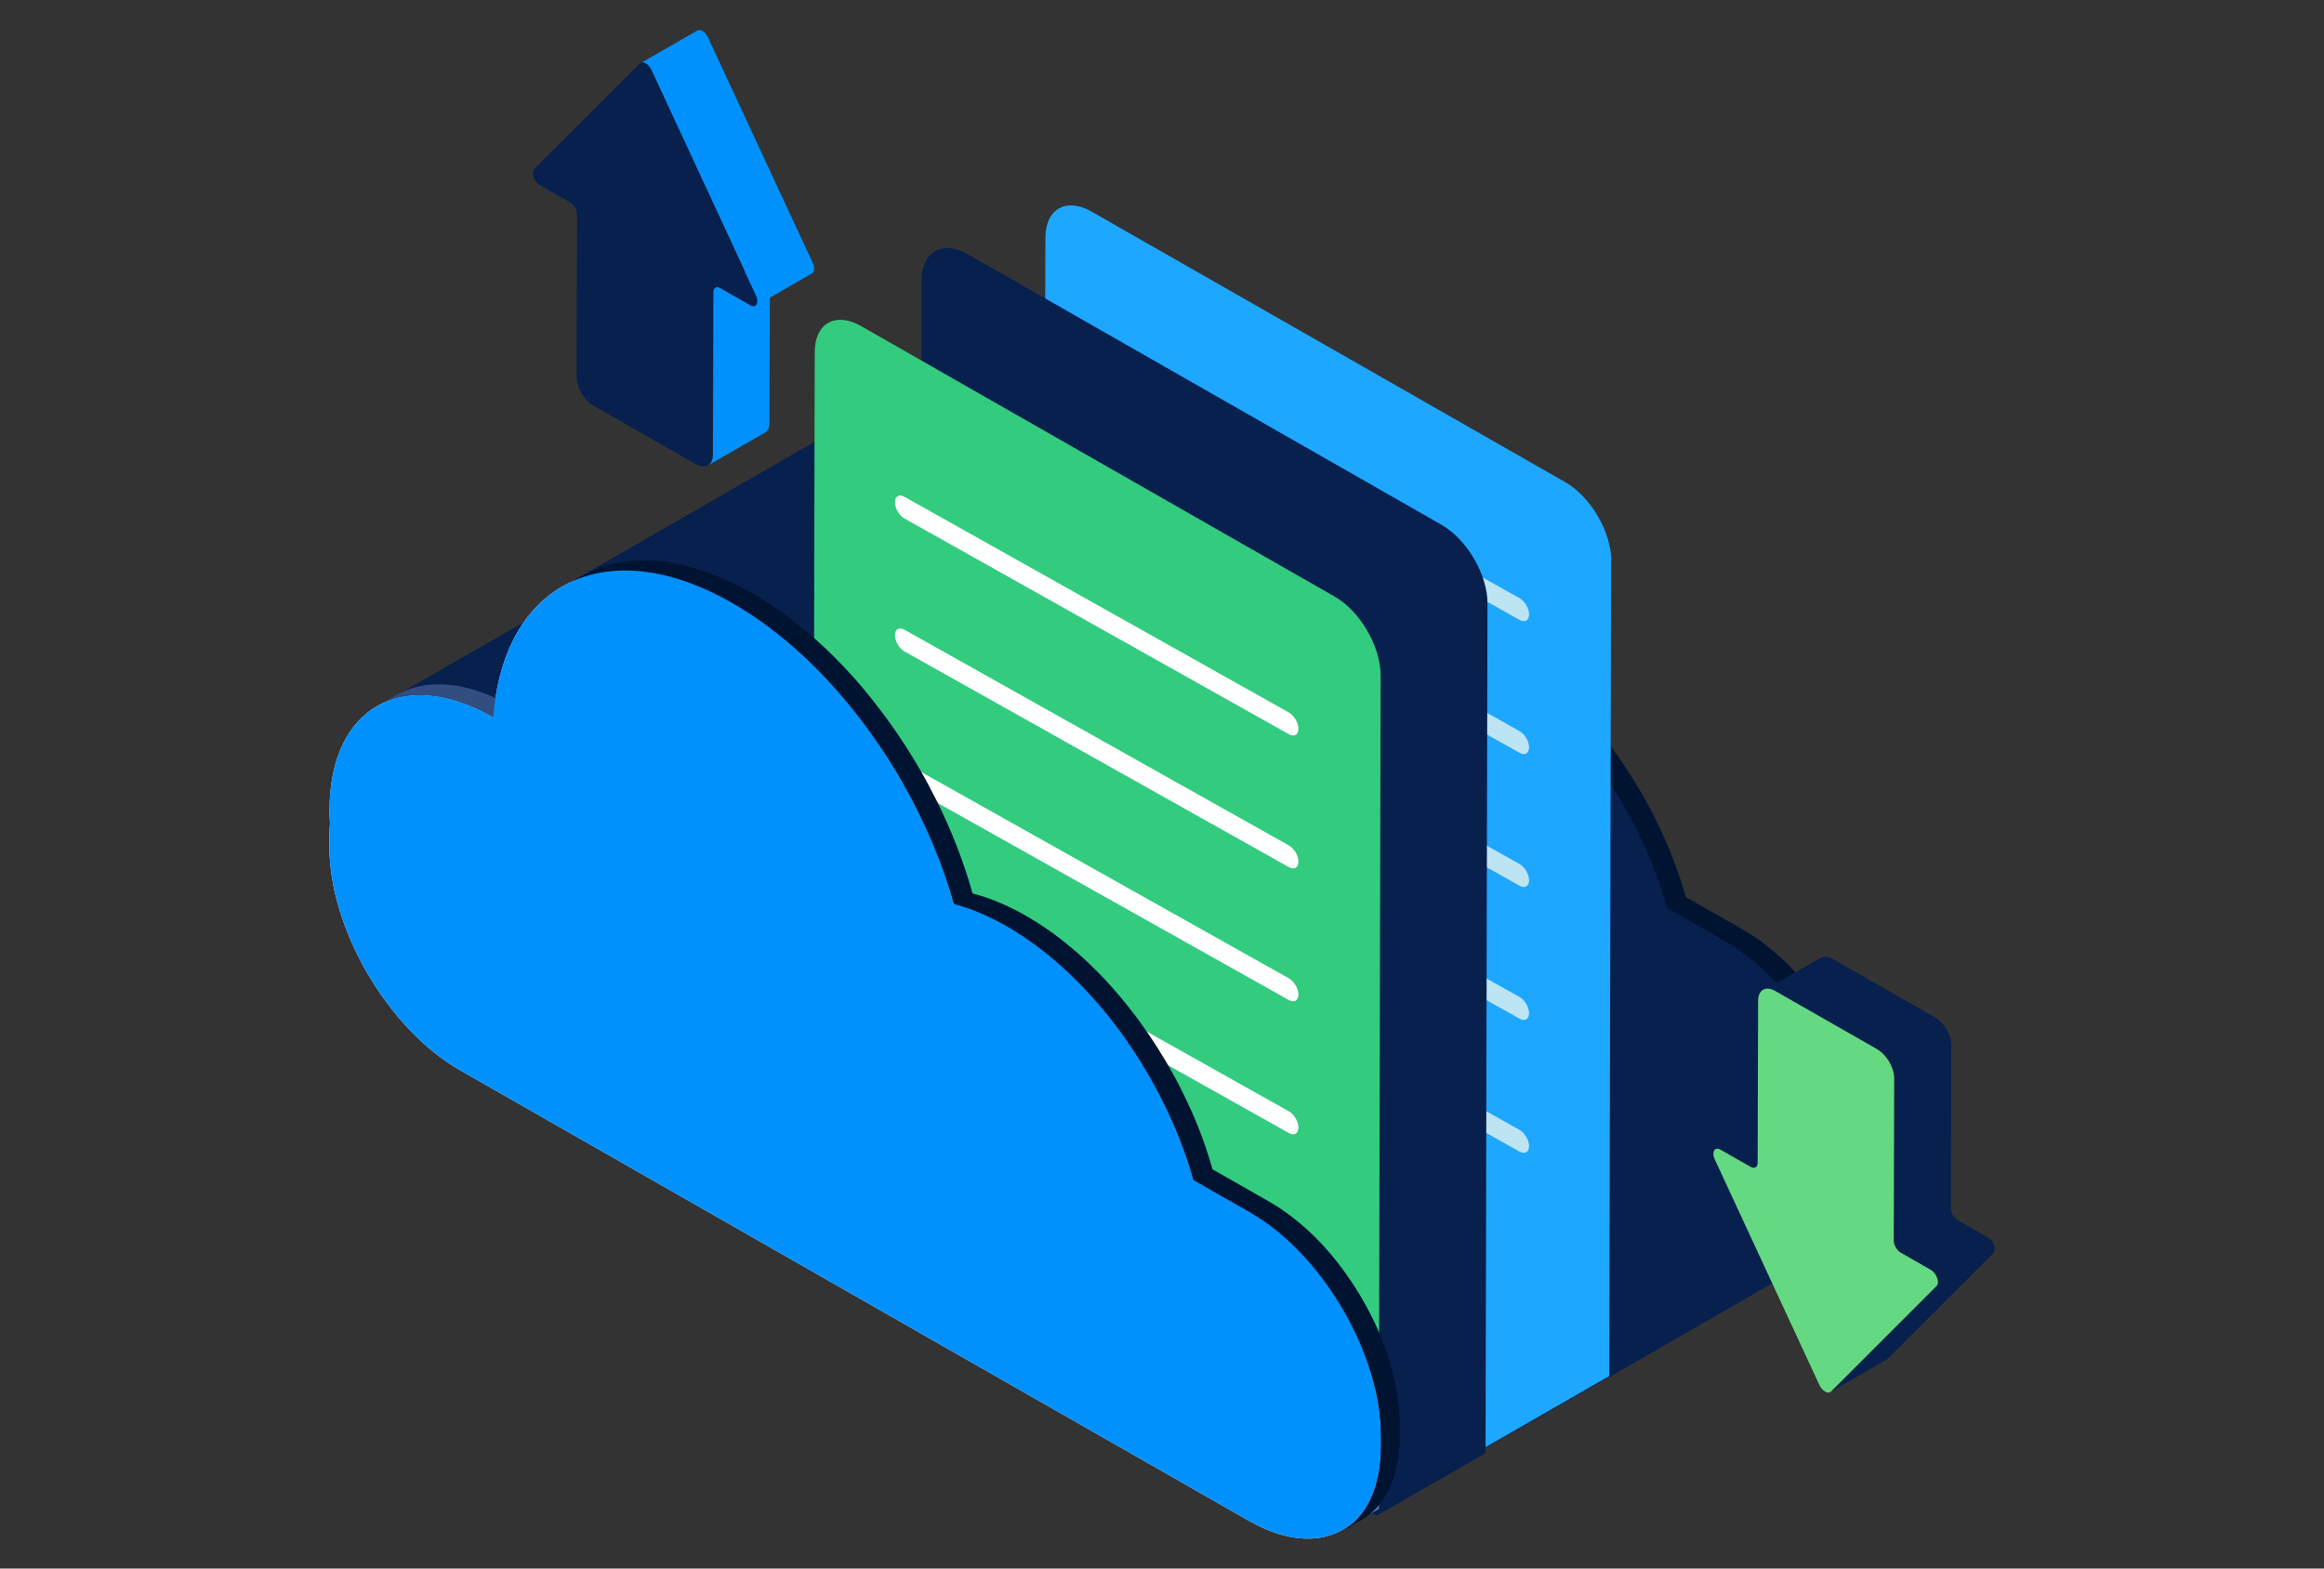 <?xml version="1.0" encoding="UTF-8"?><svg id="Capa_1" xmlns="http://www.w3.org/2000/svg" viewBox="0 0 400 270"><rect x="0" y="0" width="400" height="270" fill="#333333" stroke="none"/><defs><style>.cls-1{fill:#1ea7ff;}.cls-2{fill:#324d80;}.cls-3{fill:#bde4f3;}.cls-4{fill:#33cc7f;}.cls-5{fill:#fff;}.cls-6{fill:#5573a4;}.cls-7{fill:#001432;}.cls-8{fill:#0091ff;}.cls-9{fill:#64d982;}.cls-10{fill:#07204e;}.cls-11{fill:#f8efe8;}</style></defs><path class="cls-6" d="M168.4,74.09c-.15-.08-.31-.16-.46-.24-.12-.06-.24-.12-.36-.18-.19-.09-.38-.18-.57-.26-.14-.06-.27-.13-.41-.19-.06-.02-.11-.05-.17-.08-.38-.17-.75-.32-1.12-.47,0,0,0,0,0,0-.38-.15-.76-.29-1.13-.42-.05-.02-.1-.03-.15-.05-.14-.05-.27-.09-.41-.13-.19-.06-.38-.13-.57-.19-.1-.03-.19-.05-.28-.08-.17-.05-.33-.09-.5-.14-.13-.03-.26-.07-.38-.1-.13-.03-.26-.06-.4-.09-.17-.04-.33-.07-.49-.11-.09-.02-.18-.04-.26-.06-.16-.03-.31-.05-.46-.08-.19-.03-.38-.07-.57-.09-.07,0-.13-.02-.2-.03-.16-.02-.31-.03-.47-.05-.2-.02-.41-.05-.61-.06-.06,0-.12-.01-.18-.02-.14,0-.27,0-.41-.01-.24-.01-.48-.02-.71-.02-.07,0-.13,0-.2,0-.26,0-.52,0-.78.02-.03,0-.07,0-.1,0-.19.01-.39.02-.58.04-.12.01-.24.03-.36.04-.09.01-.18.02-.27.03-.33.04-.66.09-.98.16-.01,0-.02,0-.03,0-.09.02-.17.04-.26.06-.27.06-.53.12-.79.19-.13.04-.25.08-.38.12-.17.05-.34.1-.5.16-.04.01-.08.03-.12.05-.25.09-.5.19-.74.3-.12.05-.24.1-.36.15-.36.17-.71.34-1.05.54l-3.26,1.87c.34-.2.69-.37,1.05-.54.12-.05.24-.1.36-.15.24-.11.49-.21.74-.3.2-.07.41-.14.62-.2.13-.04.25-.08.38-.12.26-.07.53-.13.8-.19.09-.02.17-.04.26-.06.33-.07.67-.12,1.01-.17.09-.01.18-.02.27-.03.31-.04.63-.06.94-.08.03,0,.07,0,.1,0,.32-.02.65-.02.98-.01.24,0,.47.01.71.02.19,0,.39.02.58.03.2.02.4.04.61.06.22.02.44.05.67.08.19.03.38.06.57.09.24.04.48.08.72.13.16.03.33.07.49.11.26.06.52.12.78.19.16.04.33.09.5.14.28.08.57.17.86.26.13.04.27.08.4.13.84.29,1.7.63,2.57,1.02.13.06.27.13.41.19.31.14.61.29.92.45.15.08.31.16.46.24.41.21.82.43,1.23.67l3.26-1.87c-.3-.17-.6-.34-.89-.49-.11-.06-.22-.11-.34-.17Z"/><path class="cls-7" d="M322.34,197.53c0-.06,0-.13,0-.19,0-.14-.01-.27-.02-.41,0-.16-.01-.32-.02-.48,0-.12-.02-.25-.03-.37-.01-.14-.02-.29-.03-.43,0-.1-.01-.19-.02-.28-.02-.21-.05-.41-.07-.62-.01-.12-.03-.24-.04-.36,0-.04,0-.08-.01-.12-.05-.37-.1-.75-.16-1.12,0,0,0-.02,0-.02,0-.05-.02-.11-.03-.16-.05-.31-.11-.63-.16-.94-.01-.06-.02-.11-.03-.17-.03-.15-.06-.3-.09-.45-.04-.18-.07-.37-.11-.55-.02-.1-.05-.2-.07-.3-.04-.16-.08-.33-.12-.49-.03-.13-.06-.25-.09-.38-.04-.15-.08-.3-.12-.45-.04-.16-.09-.33-.13-.49-.02-.08-.04-.16-.06-.24-.06-.21-.13-.43-.19-.64-.04-.14-.08-.28-.12-.42-.01-.04-.02-.08-.03-.12-.12-.39-.24-.77-.37-1.16,0,0,0,0,0-.01-.01-.03-.02-.07-.03-.1-.12-.34-.24-.68-.36-1.03-.02-.05-.04-.11-.06-.16-.05-.13-.1-.26-.15-.38-.07-.18-.14-.37-.21-.55-.05-.12-.09-.23-.14-.35-.06-.14-.11-.28-.17-.43-.04-.1-.08-.21-.13-.31-.09-.21-.18-.41-.27-.62-.05-.11-.09-.22-.14-.33-.02-.04-.03-.08-.05-.12-.16-.36-.33-.72-.5-1.08,0-.02-.02-.03-.02-.05-.05-.1-.1-.2-.15-.3-.13-.28-.27-.55-.41-.83-.02-.04-.05-.09-.07-.13-.11-.22-.23-.45-.35-.67-.09-.18-.19-.36-.28-.54-.02-.03-.04-.06-.06-.1-.31-.58-.64-1.15-.98-1.72-.03-.05-.05-.1-.08-.15-.09-.14-.18-.29-.26-.43-.14-.23-.28-.46-.43-.69-.13-.21-.26-.41-.39-.61-.15-.23-.29-.45-.44-.68-.05-.07-.1-.15-.15-.22-.05-.07-.1-.14-.15-.21-.42-.61-.84-1.22-1.28-1.81,0,0,0,0,0,0,0,0,0,0,0-.01-.31-.42-.63-.83-.95-1.24-.01-.02-.03-.04-.04-.05-.24-.3-.48-.59-.72-.89-.05-.06-.09-.11-.14-.17,0,0,0,0,0-.01-.29-.34-.58-.68-.87-1.01-.01-.02-.03-.03-.05-.05-.09-.1-.18-.2-.27-.3-.19-.21-.37-.42-.56-.62-.04-.04-.07-.07-.11-.11-.13-.14-.26-.27-.39-.4-.14-.15-.28-.3-.43-.44-.05-.05-.11-.11-.16-.16-.14-.14-.28-.28-.42-.41-.12-.12-.24-.24-.37-.36-.07-.07-.14-.13-.21-.2-.15-.14-.31-.28-.46-.42-.11-.1-.21-.2-.32-.29-.08-.08-.17-.15-.26-.22-.15-.14-.31-.27-.47-.4-.09-.08-.19-.16-.28-.24-.1-.09-.21-.17-.31-.25-.15-.12-.3-.25-.46-.37-.08-.06-.16-.13-.24-.19-.13-.1-.26-.2-.39-.3-.14-.11-.28-.22-.43-.32-.06-.04-.12-.09-.17-.13-.18-.13-.35-.25-.53-.37-.12-.08-.24-.17-.36-.25-.03-.02-.06-.04-.09-.07-.32-.22-.64-.42-.96-.63,0,0,0,0,0,0-.02-.01-.05-.03-.07-.04-.29-.18-.58-.36-.88-.53-.07-.04-.15-.09-.22-.13l-9.76-5.57s-.03-.1-.04-.14c-.05-.16-.1-.33-.15-.49-.11-.39-.23-.78-.35-1.17-.01-.05-.03-.09-.04-.14-.06-.19-.12-.38-.18-.56-.11-.34-.21-.67-.33-1.01-.02-.07-.04-.13-.06-.2-.06-.19-.13-.37-.2-.56-.11-.31-.22-.63-.33-.94-.03-.08-.06-.16-.09-.25-.07-.18-.14-.37-.21-.55-.11-.29-.21-.57-.33-.86-.03-.09-.07-.18-.1-.27-.07-.18-.15-.36-.22-.54-.11-.28-.22-.55-.34-.83-.04-.09-.07-.18-.11-.27-.08-.18-.16-.36-.24-.54-.11-.27-.23-.53-.35-.8-.04-.09-.08-.18-.12-.27-.08-.17-.16-.34-.24-.51-.13-.29-.26-.58-.4-.86-.05-.1-.09-.19-.13-.29-.07-.15-.15-.3-.22-.45-.16-.33-.32-.65-.48-.98-.06-.11-.11-.23-.17-.34-.06-.11-.12-.22-.17-.34-.21-.41-.42-.82-.64-1.22-.07-.13-.14-.27-.21-.4-.04-.08-.09-.16-.13-.23-.13-.25-.27-.49-.41-.74-.15-.27-.3-.54-.45-.81-.14-.25-.28-.49-.43-.73-.1-.18-.2-.36-.31-.53-.04-.06-.08-.12-.12-.19-.4-.67-.81-1.34-1.23-2-.07-.11-.15-.23-.22-.34-.37-.57-.74-1.14-1.12-1.7-.06-.09-.12-.19-.19-.28-.06-.09-.12-.17-.18-.26-.15-.22-.31-.44-.46-.66-.18-.26-.36-.51-.55-.77-.16-.22-.31-.43-.47-.65-.1-.14-.21-.29-.31-.43-.06-.08-.12-.15-.18-.23-.38-.5-.76-1-1.15-1.49-.05-.06-.1-.13-.15-.19-.01-.02-.03-.03-.04-.05-.41-.51-.82-1.01-1.23-1.51-.02-.02-.04-.05-.06-.07-.1-.12-.21-.24-.31-.36-.29-.34-.58-.68-.87-1.01-.05-.05-.09-.1-.13-.16-.11-.13-.23-.25-.34-.37-.27-.29-.53-.59-.8-.88-.07-.08-.14-.16-.21-.23-.1-.1-.2-.2-.3-.31-.27-.28-.54-.56-.81-.84-.1-.1-.19-.2-.29-.3-.07-.08-.15-.15-.23-.22-.3-.3-.6-.59-.9-.89-.11-.11-.22-.22-.34-.33-.04-.04-.09-.08-.13-.12-.41-.38-.82-.76-1.23-1.13-.05-.05-.1-.09-.15-.14,0,0-.01-.01-.02-.02-.47-.42-.94-.82-1.42-1.22-.03-.03-.06-.06-.1-.08-.12-.1-.23-.19-.35-.28-.33-.27-.66-.54-.99-.8-.07-.05-.13-.11-.2-.16-.12-.09-.24-.18-.35-.27-.29-.22-.58-.44-.87-.66-.1-.07-.19-.15-.29-.22-.1-.07-.2-.14-.3-.21-.28-.2-.55-.39-.83-.58-.12-.08-.24-.17-.36-.25-.08-.06-.16-.11-.25-.16-.27-.18-.54-.36-.81-.53-.14-.09-.28-.18-.42-.27-.07-.04-.13-.08-.2-.12-.26-.16-.52-.32-.79-.48-.16-.09-.31-.19-.47-.28-.11-.07-.22-.13-.34-.19-.37-.21-.73-.41-1.1-.61-.01,0-.02-.01-.03-.02-.43-.23-.87-.45-1.3-.66-.03-.01-.05-.03-.08-.04-.1-.05-.19-.09-.28-.13-.31-.15-.62-.29-.93-.43-.06-.03-.12-.06-.18-.08-.09-.04-.19-.08-.28-.12-.28-.12-.56-.24-.84-.35-.09-.03-.17-.07-.26-.11-.07-.03-.13-.05-.2-.07-.3-.12-.61-.23-.91-.34-.09-.03-.19-.07-.28-.1-.03-.01-.06-.02-.09-.03-.43-.15-.85-.28-1.27-.41-.01,0-.02,0-.04-.01-.34-.1-.67-.19-1-.28-.01-.04-.02-.08-.03-.12-.05-.18-.11-.35-.16-.53-.14-.49-.28-.98-.43-1.47-.01-.05-.03-.1-.04-.14-.07-.22-.15-.45-.22-.67-.13-.41-.26-.81-.39-1.22-.02-.07-.05-.14-.07-.21-.08-.22-.16-.45-.24-.67-.13-.38-.26-.75-.4-1.13-.03-.09-.06-.18-.09-.27-.08-.22-.17-.45-.25-.67-.13-.34-.26-.68-.39-1.02-.04-.1-.07-.2-.11-.29-.09-.22-.18-.44-.27-.66-.13-.33-.26-.66-.4-.99-.04-.1-.08-.2-.12-.3-.09-.22-.19-.44-.29-.66-.14-.32-.27-.64-.41-.96-.04-.1-.09-.2-.13-.3-.09-.21-.19-.42-.29-.62-.16-.34-.31-.69-.47-1.03-.05-.11-.1-.22-.15-.33-.09-.18-.18-.36-.26-.54-.19-.39-.37-.77-.57-1.16-.06-.13-.13-.26-.19-.39-.07-.14-.14-.28-.22-.41-.24-.48-.49-.95-.74-1.42-.08-.16-.16-.31-.24-.47-.06-.1-.11-.2-.17-.31-.16-.29-.32-.57-.47-.86-.18-.32-.36-.64-.54-.96-.16-.29-.33-.57-.49-.85-.11-.2-.22-.39-.34-.59-.05-.08-.1-.17-.15-.25-.48-.8-.97-1.6-1.47-2.39-.07-.11-.14-.22-.21-.33-.45-.7-.91-1.4-1.38-2.09-.07-.11-.14-.22-.22-.33-.08-.11-.16-.23-.24-.34-.18-.27-.37-.53-.56-.8-.21-.3-.42-.6-.64-.9-.19-.26-.38-.52-.57-.78-.12-.16-.23-.32-.35-.48-.07-.1-.15-.19-.22-.28-.44-.59-.89-1.17-1.34-1.74-.07-.08-.13-.17-.19-.25-.02-.02-.04-.04-.05-.07-.48-.61-.97-1.2-1.47-1.8-.02-.03-.04-.05-.06-.08-.12-.14-.24-.28-.36-.42-.34-.4-.69-.8-1.03-1.2-.05-.06-.1-.12-.16-.18-.13-.15-.27-.29-.4-.44-.32-.35-.63-.7-.95-1.04-.08-.09-.16-.18-.25-.27-.12-.12-.24-.24-.35-.37-.32-.34-.64-.67-.97-1-.11-.12-.22-.24-.34-.35-.09-.09-.18-.18-.27-.27-.35-.35-.71-.7-1.07-1.05-.13-.13-.26-.26-.4-.39-.05-.05-.11-.1-.16-.15-.48-.45-.96-.89-1.44-1.32-.07-.06-.13-.12-.2-.18,0,0-.02-.02-.03-.02-.56-.5-1.12-.98-1.69-1.45-.04-.03-.07-.06-.11-.09-.13-.11-.27-.22-.41-.33-.39-.32-.79-.65-1.19-.96-.08-.06-.16-.13-.23-.19-.14-.11-.28-.21-.42-.32-.35-.27-.69-.53-1.04-.78-.11-.08-.23-.17-.34-.26-.12-.09-.24-.17-.36-.25-.33-.24-.66-.47-.99-.69-.14-.1-.28-.2-.42-.3-.1-.07-.2-.13-.29-.19-.32-.22-.65-.43-.97-.63-.16-.11-.33-.22-.49-.32-.08-.05-.16-.09-.24-.14-.31-.19-.63-.38-.94-.57-.18-.11-.37-.23-.55-.33-.13-.08-.27-.15-.4-.23-.4-.23-.8-.45-1.2-.66-.03-.02-.07-.04-.1-.06-.06-.03-.12-.06-.18-.09-.45-.24-.89-.47-1.34-.68-.05-.03-.11-.06-.16-.08-.02-.01-.05-.02-.07-.03-.48-.24-.97-.46-1.45-.67-.05-.02-.09-.04-.14-.06-.06-.03-.12-.05-.18-.07-.48-.21-.96-.41-1.44-.6,0,0-.01,0-.02,0,0,0,0,0,0,0-.5-.2-.99-.38-1.48-.55-.06-.02-.11-.04-.17-.06-.04-.01-.09-.03-.13-.04-.48-.16-.95-.32-1.42-.46-.03,0-.06-.02-.09-.03-.05-.02-.1-.03-.15-.04-.5-.15-.99-.28-1.49-.41-.02,0-.03,0-.05-.01,0,0,0,0-.01,0-.52-.13-1.03-.24-1.54-.34-.05,0-.1-.02-.15-.03-.05,0-.1-.02-.15-.03-.13-.02-.27-.05-.4-.07-.18-.03-.35-.06-.52-.09-.13-.02-.27-.04-.4-.06-.1-.01-.19-.03-.29-.04-.07,0-.14-.02-.21-.02-.15-.02-.31-.04-.46-.05-.16-.02-.31-.03-.47-.05-.15-.01-.3-.03-.46-.04-.08,0-.17-.02-.25-.02-.07,0-.13,0-.2,0-.17-.01-.34-.02-.51-.03-.14,0-.28-.01-.43-.02-.17,0-.34,0-.51,0-.09,0-.18,0-.27,0-.04,0-.09,0-.13,0-.23,0-.46,0-.68.02-.1,0-.2,0-.29,0-.32.02-.64.04-.96.06,0,0,0,0-.01,0-.02,0-.03,0-.05,0-.34.03-.68.07-1.01.12-.1.01-.2.03-.3.04-.29.04-.57.09-.85.14-.05,0-.11.02-.16.03-.02,0-.03,0-.05.01-.43.08-.85.18-1.26.29-.07.02-.15.04-.22.06-.41.11-.81.23-1.2.37-.03,0-.06.02-.09.03-.07.02-.13.05-.2.07-.17.06-.35.13-.52.19-.11.04-.22.08-.32.13-.17.07-.34.14-.51.22-.1.05-.21.09-.31.14-.18.08-.36.17-.54.26-.09.04-.17.08-.26.13-.26.13-.52.27-.77.42l-3.26,1.87c.25-.15.51-.28.77-.42.08-.04.17-.08.26-.13.18-.09.36-.18.54-.26.1-.05.21-.09.31-.14.17-.07.34-.15.51-.22.11-.04.22-.09.32-.13.17-.07.34-.13.52-.19.1-.03.19-.07.29-.1.4-.13.8-.26,1.2-.37.07-.02.15-.04.22-.06.42-.11.84-.21,1.26-.29.07-.01.14-.02.21-.04.28-.05.56-.1.85-.14.1-.01.2-.03.3-.04.33-.05.67-.09,1.01-.12.02,0,.04,0,.06,0,.32-.03.64-.05.96-.06.1,0,.2,0,.3,0,.23,0,.45-.01.68-.02.13,0,.27,0,.41,0,.17,0,.34,0,.51,0,.14,0,.28,0,.43.02.17,0,.34.02.51.03.15,0,.3.02.45.03.15.01.3.02.46.04.16.01.31.03.47.05.15.02.31.03.46.05.17.02.33.04.5.07.13.02.27.04.4.06.17.03.35.06.52.09.13.02.27.05.4.07.1.02.2.04.3.06.51.1,1.02.21,1.54.34.02,0,.04.01.06.02.49.12.99.26,1.49.41.08.02.16.05.24.07.47.14.95.3,1.42.46.1.03.2.07.3.11.49.17.98.35,1.48.55,0,0,.02,0,.02,0,.48.19.96.39,1.44.6.11.05.21.09.32.14.48.21.96.44,1.45.67.08.04.16.08.24.12.44.22.89.45,1.34.68.09.05.19.1.28.15.4.21.8.43,1.2.66.32.18.63.37.95.56.31.19.63.37.94.57.24.15.48.31.73.46.32.21.65.42.97.63.24.16.48.32.72.49.33.23.66.46.99.69.23.17.47.34.7.51.35.26.69.52,1.04.78.22.17.44.34.65.51.4.31.79.63,1.19.96.17.14.34.28.52.42.57.47,1.13.96,1.68,1.45.08.07.15.14.23.21.48.43.96.87,1.44,1.32.19.18.37.36.56.54.36.35.72.69,1.07,1.05.2.2.41.41.61.62.32.33.64.66.96,1,.2.21.4.43.6.64.32.34.64.69.95,1.04.19.21.37.41.56.62.35.39.69.8,1.03,1.2.14.17.29.33.43.5.5.59.99,1.19,1.47,1.8.08.11.17.21.25.32.45.57.9,1.16,1.34,1.74.19.25.38.51.57.77.19.26.38.52.57.78.22.3.43.6.64.9.19.26.37.53.55.79.15.22.3.45.46.67.47.69.93,1.38,1.38,2.08.07.11.14.22.21.33.5.79.99,1.59,1.47,2.39.17.28.33.56.49.84.16.28.33.57.49.85.18.32.36.64.54.97.16.29.32.57.47.86.14.26.28.52.41.78.25.47.5.95.74,1.42.14.27.27.53.41.8.19.38.38.77.57,1.16.14.29.28.58.41.86.16.34.32.69.47,1.03.14.31.28.62.42.93.14.32.28.64.42.96.14.32.28.64.41.97.14.33.27.66.4.99.13.32.26.64.38.96.13.34.26.68.39,1.02.12.31.24.63.35.94.14.37.27.75.4,1.12.1.3.21.59.31.89.14.4.26.81.39,1.21.09.27.18.54.26.82.15.49.29.98.43,1.47.06.22.13.43.19.65h0s0,0,0,0c.35.09.69.19,1.04.29.42.13.84.26,1.27.41.12.04.24.09.37.13.3.11.6.22.91.34.15.06.3.12.46.18.28.11.56.23.84.35.15.07.3.13.45.2.31.14.62.28.93.43.12.06.24.11.36.17.43.21.86.43,1.29.66.37.2.75.41,1.13.62.27.15.54.32.8.48.26.16.53.31.79.48.21.13.41.26.61.39.27.17.54.35.81.53.2.14.4.27.61.41.28.19.55.38.83.58.2.14.39.28.59.43.29.22.58.44.87.66.19.14.37.28.56.43.33.26.66.53.99.8.15.12.3.24.44.36.48.4.95.81,1.42,1.22.06.05.11.1.17.16.41.37.82.75,1.23,1.13.16.15.31.3.47.45.3.29.61.59.9.88.17.17.34.35.51.52.27.28.54.56.81.84.17.18.34.36.51.54.27.29.53.58.8.88.16.18.32.35.47.53.29.33.58.67.87,1.01.12.14.25.28.37.43.42.5.83,1,1.23,1.51.06.08.13.16.19.24.39.49.77.99,1.15,1.49.16.22.33.44.49.66.16.22.32.43.48.65.18.25.36.51.55.77.15.22.31.44.46.66.13.18.25.36.37.55.38.56.76,1.13,1.12,1.7.07.11.15.23.22.34.42.66.83,1.33,1.23,2,.14.24.28.48.42.72.14.24.28.49.42.73.15.27.3.54.45.81.14.25.27.49.41.74.11.21.22.42.34.63.22.41.43.81.64,1.22.12.23.23.45.34.68.16.32.32.65.48.98.12.24.24.49.35.73.14.29.27.58.4.87.12.26.24.52.35.78.12.27.23.54.35.8.12.27.23.54.35.82.11.28.23.55.34.83.11.27.22.54.32.81.11.29.22.57.33.86.1.26.2.53.29.79.11.31.22.63.33.94.09.25.18.5.26.75.11.34.22.67.33,1.01.07.23.15.47.22.7.12.39.23.78.35,1.18.06.21.13.42.18.63h0s9.76,5.57,9.76,5.57c.37.21.74.43,1.1.66.02.01.05.03.07.04.36.22.71.46,1.06.7.12.08.24.17.36.25.24.17.47.33.7.5.14.11.28.21.43.32.21.16.42.32.63.49.15.12.3.24.46.37.2.16.4.33.6.5.16.13.31.27.46.4.19.17.39.34.58.52.15.14.31.28.46.42.19.18.39.37.58.55.14.14.28.27.42.41.2.2.39.4.59.6.13.13.26.27.39.4.23.24.45.49.67.73.09.1.18.2.27.3.31.35.62.71.93,1.07.05.06.09.11.14.17.26.31.52.62.77.94.32.4.63.81.94,1.22,0,0,.01.02.02.03.44.59.86,1.2,1.28,1.81.1.14.2.29.29.43.15.22.3.45.44.68.13.2.26.41.39.61.14.23.29.46.43.69.12.19.23.38.35.58.34.57.66,1.14.98,1.72.11.21.23.43.34.64.12.22.24.45.35.67.16.32.32.64.47.95.05.1.1.21.15.31.2.41.39.83.57,1.24.05.11.1.22.14.33.13.31.27.62.39.93.06.14.12.28.17.43.12.3.24.6.35.9.05.13.1.26.15.39.15.39.29.79.42,1.19.01.03.02.07.04.1.15.43.28.86.41,1.29.04.14.08.28.12.41.09.3.17.59.26.89.04.16.09.33.13.49.07.28.14.55.21.83.04.16.08.33.12.49.06.28.13.57.18.85.03.15.06.3.09.45.07.37.14.75.2,1.12,0,.05.02.1.03.16.07.42.13.85.18,1.27.01.12.03.24.04.36.03.3.07.6.09.9.01.14.02.29.03.43.02.28.04.57.05.85,0,.14.01.27.02.41.01.4.02.8.02,1.2v1.75c0,.42-.02.83-.04,1.23,0,.11-.01.22-.02.34-.02.28-.03.55-.06.82-.01.16-.03.31-.05.46-.02.23-.05.45-.08.68-.02.16-.05.33-.07.49-.03.2-.07.41-.11.61-.03.18-.07.36-.11.53-.04.18-.08.36-.12.53-.05.21-.1.41-.16.61-.04.16-.09.31-.14.47-.07.24-.16.48-.24.71-.04.13-.09.25-.13.38-.15.39-.31.77-.48,1.13-.13.28-.27.56-.42.82,0,0,0,0,0,0-.15.27-.31.53-.48.79-.03.05-.07.1-.1.15-.13.19-.25.37-.39.55-.05.07-.11.14-.16.21-.13.16-.26.32-.39.47-.05.06-.1.12-.15.18-.18.2-.37.4-.56.58-.03.03-.06.05-.08.08-.17.16-.34.31-.52.46-.06.05-.13.11-.2.16-.15.12-.31.24-.46.35-.06.05-.13.09-.2.14-.22.15-.44.29-.67.42l3.26-1.87c.23-.13.45-.27.67-.42.07-.04.13-.09.2-.14.16-.11.31-.23.46-.35.07-.05.13-.1.2-.16.18-.15.35-.3.52-.46.03-.03.06-.05.08-.08.19-.19.38-.38.56-.58.05-.06.1-.12.15-.18.13-.15.26-.31.39-.47.05-.07.11-.14.16-.21.13-.18.26-.36.39-.55.03-.05.07-.1.1-.15,0-.02.02-.03.03-.04.15-.24.3-.49.44-.74,0,0,0,0,0,0,.14-.25.28-.51.4-.78,0-.01.01-.03.02-.04.17-.36.33-.74.48-1.13.01-.03.03-.06.04-.1.03-.09.06-.19.09-.28.08-.23.16-.47.24-.71.02-.06.04-.12.06-.19.03-.09.05-.19.07-.28.06-.2.11-.41.16-.61.02-.08.05-.16.07-.25.02-.09.04-.19.06-.28.04-.18.07-.36.11-.54.02-.09.04-.18.06-.27.02-.11.03-.22.05-.33.03-.16.05-.32.07-.49.01-.08.03-.16.04-.25.02-.14.03-.29.04-.43.02-.15.03-.31.05-.46,0-.06.01-.12.02-.19.02-.21.03-.42.04-.64,0-.11.02-.22.02-.34,0-.03,0-.06,0-.08.02-.35.02-.71.03-1.08,0-.02,0-.04,0-.06v-1.75c0-.33,0-.67,0-1.01Z"/><path class="cls-10" d="M319.08,199.4c0-.06,0-.13,0-.19,0-.14-.01-.27-.02-.41,0-.16-.01-.32-.02-.48,0-.12-.02-.25-.03-.37-.01-.14-.02-.29-.03-.43,0-.09-.01-.19-.02-.28-.02-.2-.05-.41-.07-.62-.01-.12-.03-.24-.04-.36,0-.04,0-.08-.01-.12-.05-.37-.1-.75-.16-1.12,0,0,0-.02,0-.02,0-.06-.02-.11-.03-.17-.05-.31-.1-.63-.16-.94-.01-.06-.02-.11-.03-.17-.03-.15-.06-.3-.09-.45-.04-.18-.07-.36-.11-.55-.02-.1-.05-.2-.07-.3-.04-.16-.08-.33-.12-.49-.03-.13-.06-.25-.09-.38-.04-.15-.08-.3-.12-.45-.04-.16-.09-.33-.13-.49-.02-.08-.04-.16-.06-.24-.06-.21-.13-.43-.19-.64-.04-.14-.08-.28-.12-.42-.01-.04-.02-.08-.03-.12-.12-.39-.24-.77-.37-1.16,0,0,0,0,0-.01-.01-.04-.03-.07-.04-.11-.12-.34-.23-.68-.36-1.02-.02-.05-.04-.11-.06-.16-.05-.13-.1-.26-.15-.38-.07-.18-.14-.37-.21-.55-.05-.12-.1-.23-.14-.35-.06-.14-.11-.28-.17-.43-.04-.1-.08-.21-.13-.31-.09-.21-.18-.41-.27-.62-.05-.11-.1-.22-.14-.33-.02-.04-.03-.08-.05-.12-.16-.36-.33-.72-.5-1.08,0-.02-.01-.03-.02-.05-.05-.1-.1-.21-.15-.31-.13-.28-.27-.55-.4-.82-.02-.04-.05-.09-.07-.13-.11-.22-.23-.45-.35-.67-.09-.18-.19-.36-.28-.54-.02-.03-.04-.06-.05-.1-.31-.58-.64-1.15-.98-1.72-.03-.05-.05-.1-.08-.15-.09-.14-.18-.29-.26-.43-.14-.23-.28-.46-.43-.69-.13-.21-.26-.41-.39-.61-.15-.23-.29-.45-.44-.68-.05-.07-.1-.15-.15-.22-.05-.07-.1-.14-.15-.21-.42-.61-.84-1.22-1.28-1.81,0,0,0,0,0,0,0,0,0-.01-.01-.02-.31-.42-.63-.83-.95-1.23-.01-.02-.03-.04-.04-.06-.24-.3-.48-.59-.72-.88-.05-.06-.09-.12-.14-.17,0,0,0,0,0-.01-.29-.34-.58-.68-.87-1.01-.01-.02-.03-.03-.04-.05-.09-.1-.18-.2-.28-.3-.19-.21-.37-.41-.56-.61-.04-.04-.07-.07-.11-.11-.13-.14-.26-.27-.39-.4-.14-.15-.28-.3-.43-.44-.05-.05-.11-.1-.16-.16-.14-.14-.28-.28-.42-.42-.12-.12-.24-.24-.37-.36-.07-.07-.14-.13-.21-.19-.15-.14-.31-.28-.46-.42-.11-.1-.21-.2-.32-.29-.08-.08-.17-.15-.26-.22-.15-.14-.31-.27-.46-.4-.09-.08-.19-.17-.28-.24-.1-.09-.21-.17-.31-.25-.15-.12-.3-.25-.46-.37-.08-.06-.16-.13-.24-.19-.13-.1-.26-.2-.39-.29-.14-.11-.28-.22-.43-.32-.06-.04-.11-.09-.17-.13-.17-.13-.35-.25-.53-.37-.12-.08-.24-.17-.36-.25-.03-.02-.06-.04-.09-.07-.32-.22-.64-.42-.96-.63,0,0,0,0,0,0-.02-.01-.05-.03-.07-.04-.29-.18-.58-.36-.88-.53-.07-.04-.15-.09-.22-.13l-9.76-5.58s-.03-.1-.04-.15c-.05-.16-.1-.33-.14-.49-.11-.39-.23-.78-.35-1.17-.01-.05-.03-.09-.04-.14-.06-.19-.12-.37-.18-.56-.11-.34-.22-.68-.33-1.01-.02-.07-.04-.13-.06-.2-.06-.18-.13-.37-.19-.55-.11-.32-.22-.63-.33-.94-.03-.08-.06-.16-.09-.24-.07-.18-.14-.36-.21-.55-.11-.29-.22-.57-.33-.86-.03-.09-.07-.18-.1-.27-.07-.18-.15-.36-.22-.54-.11-.28-.22-.56-.34-.83-.04-.09-.07-.18-.11-.27-.08-.18-.16-.36-.23-.54-.12-.27-.23-.54-.35-.81-.04-.09-.08-.18-.12-.27-.08-.17-.16-.34-.24-.51-.13-.29-.26-.58-.4-.87-.05-.1-.09-.19-.13-.29-.07-.15-.15-.3-.22-.44-.16-.33-.32-.65-.48-.98-.06-.11-.11-.23-.17-.34-.06-.11-.12-.22-.17-.34-.21-.41-.42-.82-.64-1.23-.07-.13-.14-.27-.21-.4-.04-.08-.09-.15-.13-.23-.14-.25-.27-.5-.41-.75-.15-.27-.3-.54-.45-.8-.14-.25-.28-.49-.43-.74-.1-.18-.2-.36-.31-.53-.04-.06-.08-.12-.12-.19-.4-.67-.81-1.34-1.23-2-.07-.11-.15-.22-.22-.34-.37-.57-.74-1.14-1.13-1.7-.06-.09-.12-.19-.19-.28-.06-.09-.12-.17-.18-.26-.15-.22-.31-.44-.46-.66-.18-.26-.36-.51-.54-.76-.16-.22-.32-.43-.47-.65-.1-.14-.21-.29-.31-.43-.06-.08-.12-.15-.18-.23-.38-.5-.76-1-1.15-1.49-.05-.06-.1-.13-.15-.19-.01-.02-.03-.03-.04-.05-.41-.51-.82-1.01-1.23-1.51-.02-.02-.04-.05-.06-.07-.1-.12-.2-.23-.3-.35-.29-.34-.58-.68-.88-1.01-.05-.05-.09-.1-.13-.16-.11-.12-.23-.25-.34-.37-.27-.3-.53-.59-.8-.88-.07-.08-.14-.16-.21-.23-.1-.1-.2-.2-.3-.31-.27-.28-.54-.56-.81-.84-.1-.1-.19-.2-.29-.3-.07-.07-.15-.15-.23-.22-.3-.3-.6-.59-.91-.89-.11-.11-.22-.22-.33-.33-.04-.04-.09-.08-.13-.12-.41-.38-.81-.76-1.23-1.13-.05-.05-.1-.1-.15-.14,0,0-.01-.01-.02-.02-.47-.42-.94-.82-1.42-1.22-.03-.03-.06-.06-.09-.08-.11-.1-.23-.19-.35-.28-.33-.27-.66-.54-.99-.8-.07-.05-.13-.11-.2-.16-.12-.09-.24-.18-.35-.27-.29-.22-.58-.44-.87-.66-.1-.07-.19-.15-.29-.22-.1-.07-.2-.14-.3-.21-.27-.2-.55-.39-.83-.58-.12-.08-.24-.17-.36-.25-.08-.06-.16-.11-.25-.16-.27-.18-.54-.36-.81-.53-.14-.09-.28-.18-.41-.27-.07-.04-.13-.08-.2-.12-.26-.16-.53-.32-.79-.48-.15-.09-.31-.19-.46-.28-.11-.07-.22-.13-.34-.19-.37-.21-.73-.41-1.1-.61-.01,0-.02-.01-.03-.02-.43-.23-.87-.45-1.29-.66-.03-.01-.05-.03-.08-.04-.1-.05-.19-.09-.29-.13-.31-.15-.62-.29-.93-.43-.06-.03-.12-.06-.18-.08-.09-.04-.18-.08-.28-.12-.28-.12-.57-.24-.85-.36-.09-.03-.17-.08-.26-.11-.06-.03-.13-.05-.19-.07-.31-.12-.62-.23-.93-.34-.09-.03-.18-.07-.27-.1-.03,0-.05-.02-.08-.03-.43-.15-.85-.29-1.27-.41-.02,0-.03-.01-.05-.02-.33-.1-.65-.19-.98-.28-.01-.04-.02-.09-.04-.13-.05-.18-.11-.36-.16-.53-.14-.49-.28-.97-.43-1.46-.02-.05-.03-.1-.04-.15-.07-.22-.15-.45-.22-.67-.13-.41-.26-.81-.39-1.21-.02-.07-.05-.14-.07-.22-.08-.22-.16-.44-.23-.67-.13-.38-.26-.75-.4-1.13-.03-.09-.06-.18-.09-.27-.08-.22-.17-.45-.25-.67-.13-.34-.25-.68-.39-1.02-.04-.1-.07-.2-.11-.3-.09-.22-.18-.44-.27-.66-.13-.33-.26-.66-.4-.99-.04-.1-.08-.2-.12-.3-.09-.22-.19-.44-.29-.66-.14-.32-.27-.64-.42-.96-.04-.1-.09-.2-.13-.3-.09-.21-.19-.41-.29-.62-.16-.34-.31-.69-.47-1.03-.05-.11-.1-.22-.15-.32-.09-.18-.18-.36-.26-.54-.19-.39-.37-.77-.57-1.16-.06-.13-.13-.26-.19-.39-.07-.14-.14-.27-.21-.41-.24-.48-.49-.95-.74-1.43-.08-.16-.16-.31-.24-.47-.06-.1-.11-.2-.17-.31-.16-.29-.32-.58-.48-.86-.18-.32-.36-.64-.54-.96-.16-.29-.33-.57-.49-.85-.11-.19-.22-.39-.34-.58-.05-.08-.1-.17-.15-.25-.48-.8-.97-1.6-1.47-2.39-.07-.11-.14-.22-.21-.33-.45-.7-.91-1.4-1.38-2.09-.07-.11-.14-.22-.22-.33-.08-.11-.16-.23-.24-.34-.18-.27-.37-.53-.56-.8-.21-.3-.42-.6-.64-.9-.19-.26-.38-.52-.57-.79-.12-.16-.23-.32-.35-.48-.07-.1-.15-.19-.22-.28-.44-.59-.89-1.17-1.34-1.74-.07-.08-.13-.17-.19-.25-.02-.02-.04-.04-.05-.07-.48-.61-.97-1.2-1.47-1.8-.02-.03-.04-.05-.06-.08-.12-.14-.24-.28-.36-.42-.34-.4-.69-.81-1.04-1.2-.05-.06-.1-.12-.15-.18-.13-.15-.27-.29-.4-.44-.32-.35-.63-.7-.95-1.04-.08-.09-.16-.18-.25-.27-.12-.13-.24-.24-.36-.37-.32-.34-.64-.67-.96-1-.11-.12-.22-.24-.34-.35-.09-.09-.18-.18-.27-.27-.35-.35-.71-.7-1.07-1.05-.13-.13-.26-.26-.4-.39-.05-.05-.11-.1-.16-.15-.47-.44-.95-.88-1.43-1.31-.07-.06-.14-.13-.21-.19,0,0-.02-.02-.03-.02-.56-.5-1.12-.98-1.68-1.45-.04-.03-.07-.06-.11-.09-.13-.11-.27-.22-.41-.33-.39-.32-.79-.64-1.19-.96-.08-.06-.16-.13-.23-.19-.14-.11-.28-.21-.42-.32-.35-.27-.69-.53-1.04-.78-.11-.08-.23-.17-.34-.26-.12-.09-.24-.17-.36-.25-.33-.23-.66-.47-.99-.69-.14-.1-.28-.2-.42-.3-.1-.07-.2-.13-.29-.19-.32-.21-.64-.42-.97-.63-.16-.11-.33-.22-.49-.32-.08-.05-.16-.09-.24-.14-.31-.19-.62-.38-.94-.57-.18-.11-.37-.23-.55-.33-.13-.08-.27-.15-.4-.23-.4-.23-.8-.45-1.2-.66-.03-.02-.07-.04-.1-.06-.06-.03-.12-.06-.18-.09-.45-.24-.89-.46-1.33-.68-.06-.03-.11-.06-.17-.09-.02-.01-.05-.02-.07-.03-.48-.24-.96-.46-1.44-.67-.05-.02-.09-.04-.14-.07-.06-.03-.12-.05-.18-.08-.48-.21-.96-.41-1.44-.6,0,0-.01,0-.02,0,0,0,0,0,0,0-.5-.2-.99-.38-1.48-.55-.06-.02-.12-.04-.17-.06-.04-.02-.09-.03-.13-.04-.48-.16-.95-.32-1.42-.46-.03,0-.06-.02-.09-.03-.05-.02-.1-.03-.15-.04-.5-.15-.99-.28-1.49-.41-.02,0-.03,0-.05-.01,0,0,0,0-.01,0-.52-.13-1.03-.24-1.54-.34-.05,0-.1-.02-.15-.03-.05,0-.1-.02-.14-.03-.13-.03-.27-.05-.4-.07-.18-.03-.35-.06-.52-.09-.13-.02-.27-.04-.4-.06-.1-.01-.2-.03-.29-.04-.07,0-.14-.02-.21-.02-.15-.02-.31-.04-.46-.05-.16-.02-.31-.03-.47-.05-.15-.01-.3-.03-.46-.04-.08,0-.17-.02-.26-.02-.07,0-.13,0-.2,0-.17-.01-.34-.02-.51-.03-.14,0-.29-.01-.43-.02-.17,0-.34,0-.51,0-.09,0-.19,0-.28,0-.04,0-.09,0-.13,0-.23,0-.46,0-.68.02-.1,0-.2,0-.3,0-.32.02-.64.04-.96.06,0,0,0,0-.01,0-.02,0-.04,0-.05,0-.34.03-.67.07-1.01.12-.1.01-.2.03-.3.04-.28.04-.57.09-.85.14-.05,0-.11.02-.16.03-.02,0-.03,0-.05.01-.43.08-.85.18-1.26.29-.07.02-.15.04-.22.06-.41.11-.81.23-1.2.37-.03,0-.06.02-.09.03-.07.02-.13.05-.2.07-.17.06-.35.13-.52.19-.11.04-.22.09-.33.13-.17.07-.34.14-.51.22-.1.05-.21.09-.31.14-.18.08-.36.17-.54.26-.08.04-.17.08-.25.13-.26.13-.52.27-.77.42l-81.46,46.84c.25-.15.51-.28.77-.42.08-.04.17-.08.25-.13.18-.09.36-.18.54-.26.1-.05.2-.09.31-.14.17-.07.34-.15.51-.22.11-.04.22-.09.32-.13.17-.07.34-.13.52-.19.1-.03.19-.07.29-.1.39-.13.8-.26,1.2-.37.07-.02.15-.04.22-.06.42-.11.83-.21,1.26-.29.07-.01.14-.02.21-.04.28-.05.56-.1.85-.14.1-.01.2-.03.3-.04.32-.04.65-.08.98-.11l-40.41,23.23c.34-.2.69-.37,1.05-.54.12-.05.24-.1.36-.15.25-.11.49-.21.74-.3.2-.07.41-.14.62-.2.13-.04.25-.08.38-.12.26-.07.53-.14.8-.19.09-.02.17-.04.26-.06.33-.07.67-.12,1.01-.17.09-.01.18-.02.27-.03.31-.04.63-.06.95-.08.03,0,.06,0,.1,0,.32-.02.65-.02.98-.01.24,0,.48.01.72.02.19,0,.39.02.58.03.2.02.4.04.61.06.22.02.44.05.67.08.19.03.38.06.57.09.24.04.48.08.72.13.16.03.33.07.49.11.26.06.52.12.78.19.17.04.33.09.5.14.28.08.57.17.86.26.14.04.27.08.41.13.84.29,1.7.63,2.57,1.02.13.06.27.13.41.19.31.14.61.29.92.45.15.08.3.15.46.23.41.21.82.43,1.23.67h0l37.51-21.56c.17.08.33.15.5.23.08.04.16.08.24.12.44.22.89.45,1.33.68.09.05.19.1.28.15.4.21.8.43,1.2.66.32.18.63.38.95.56.31.19.62.37.94.57.24.15.49.31.73.46.32.21.64.42.96.63.24.16.48.33.72.49.33.23.66.46.98.69.23.17.47.34.7.51.35.26.69.52,1.04.78.22.17.44.34.66.51.4.31.79.63,1.19.96.17.14.35.28.52.42.57.47,1.13.96,1.68,1.45.08.07.15.14.23.21.48.43.96.87,1.43,1.31.19.18.37.36.56.54.36.35.72.69,1.07,1.05.2.2.41.41.61.62.32.33.64.66.96,1,.2.21.4.43.6.64.32.34.63.69.95,1.04.19.21.37.41.56.62.35.39.69.8,1.04,1.2.14.17.29.33.43.5.5.59.99,1.19,1.47,1.8.08.11.17.21.25.32.45.57.9,1.16,1.34,1.74.19.25.38.51.57.77.19.26.38.52.57.78.22.3.43.6.64.9.19.26.37.53.55.79.15.22.3.45.46.67.47.69.93,1.38,1.38,2.09.07.11.14.22.21.33.5.79.99,1.59,1.47,2.39.17.28.33.56.49.84.17.28.33.57.49.85.18.32.36.64.54.97.16.29.32.57.47.86.14.26.28.52.42.78.25.47.5.95.74,1.42.14.27.27.54.41.8.19.38.38.77.56,1.15.14.29.28.58.41.87.16.34.32.68.47,1.03.14.31.28.62.42.93.14.32.28.64.42.96.14.32.28.64.41.96.14.33.27.66.4.99.13.32.26.64.38.96.13.34.26.68.39,1.02.12.31.24.63.35.94.14.37.27.75.4,1.12.1.3.21.59.31.89.14.4.26.81.39,1.21.09.27.18.54.26.82.15.48.29.97.43,1.45.06.22.13.45.2.67.34.09.68.19,1.03.29.42.13.85.26,1.27.41.12.04.23.08.35.13.31.11.62.22.93.35.15.06.3.12.45.18.28.11.56.23.85.36.15.07.3.13.46.2.31.14.62.28.92.43.12.06.24.11.37.17.43.21.86.43,1.29.66.38.2.75.41,1.13.62.27.15.54.32.8.48.26.16.53.31.79.48.21.13.41.26.62.39.27.17.54.35.81.53.2.14.4.27.61.41.28.19.55.39.83.58.2.14.39.28.59.43.29.22.58.44.87.66.19.14.37.28.56.43.33.26.66.53.99.8.15.12.3.24.44.36.48.4.95.81,1.42,1.22.06.05.12.11.18.16.41.37.82.74,1.22,1.13.16.15.31.3.47.45.3.29.6.59.9.88.17.17.34.35.52.52.27.28.54.56.81.84.17.18.34.36.51.54.27.29.53.58.8.88.16.18.32.35.47.53.29.33.58.67.87,1.01.12.14.24.28.36.43.42.5.83,1,1.23,1.51.06.08.13.16.19.25.39.49.77.98,1.14,1.48.16.22.33.44.49.66.16.22.32.43.48.65.18.25.36.51.54.76.15.22.31.44.46.66.12.18.25.36.37.54.38.56.76,1.13,1.12,1.7.07.11.15.23.22.34.42.66.83,1.33,1.23,2,.14.24.28.48.42.72.14.24.29.49.42.73.15.27.3.54.45.81.14.25.27.49.41.74.11.21.22.42.34.63.22.41.43.81.64,1.22.12.23.23.45.34.68.16.33.32.65.48.98.12.24.24.49.35.73.14.29.27.58.4.87.12.26.24.52.35.78.12.27.23.54.35.8.12.27.23.54.35.82.11.28.23.55.34.83.11.27.22.54.32.81.11.29.22.57.33.86.1.26.2.53.29.79.11.31.22.63.33.94.09.25.18.5.26.75.11.34.22.67.33,1.01.07.23.15.47.22.7.12.39.23.78.34,1.17.06.21.13.43.19.64l9.76,5.58c.37.21.73.43,1.1.66.02.01.05.03.07.04.36.22.71.46,1.06.7.12.08.24.17.36.25.23.16.47.33.7.5.14.11.28.21.43.32.21.16.42.32.63.49.15.12.31.25.46.37.2.16.4.33.59.49.16.13.31.27.47.4.19.17.38.34.58.51.15.14.31.28.46.42.19.18.39.37.58.55.14.14.28.28.42.42.2.2.39.4.59.6.13.13.26.27.39.4.23.24.45.48.67.73.09.1.18.2.27.3.31.35.62.71.93,1.07.05.06.09.12.14.17.26.31.51.62.76.94.32.41.64.82.95,1.23,0,0,0,.01.01.02.44.59.87,1.2,1.28,1.81.1.14.2.29.29.43.15.23.3.45.45.68.13.2.26.41.39.61.14.23.29.46.43.7.12.19.23.38.35.57.34.57.66,1.14.98,1.72.11.21.23.42.34.64.12.22.24.45.35.67.16.32.32.63.47.95.05.1.1.21.15.31.2.41.39.83.57,1.24.05.11.1.22.14.33.13.31.27.62.39.93.06.14.12.28.17.43.12.3.24.6.35.9.05.13.1.26.15.38.15.39.29.79.42,1.19.01.03.02.07.04.1.15.43.28.86.41,1.29.04.14.08.28.12.42.09.3.17.59.25.89.05.16.09.33.13.49.07.28.14.55.21.83.04.16.08.33.12.49.06.28.13.57.18.85.03.15.06.3.09.45.07.37.14.74.2,1.11,0,.05.02.11.03.16.07.42.13.85.18,1.27.01.12.03.24.04.36.03.3.07.6.09.9.01.14.02.29.03.43.02.28.04.57.05.85,0,.14.01.27.02.41.01.4.02.8.02,1.2v1.75c0,.42-.02.83-.04,1.23,0,.11-.01.22-.02.34-.02.28-.03.55-.06.82-.01.16-.03.31-.05.46-.02.23-.05.45-.08.68-.02.16-.05.33-.07.49-.03.2-.07.41-.11.61-.03.18-.07.36-.11.54-.04.18-.08.36-.12.53-.05.21-.1.41-.16.61-.04.16-.09.31-.14.47-.07.24-.15.48-.24.71-.04.13-.09.25-.14.38-.15.39-.31.77-.48,1.13-.13.28-.28.56-.42.83,0,0,0,0,0,0-.15.27-.31.53-.47.79-.03.05-.07.1-.1.15-.13.19-.25.37-.39.55-.05.07-.11.14-.16.21-.13.16-.26.32-.39.47-.05.06-.1.12-.15.18-.18.2-.37.4-.56.58-.03.03-.06.05-.08.08-.17.16-.34.31-.52.46-.06.05-.13.1-.19.16-.15.12-.31.24-.46.35-.06.05-.13.09-.19.14-.22.15-.44.29-.67.42l81.46-46.84c.23-.13.45-.27.67-.42.07-.04.13-.09.19-.14.16-.11.31-.23.46-.35.07-.05.13-.1.19-.16.18-.15.35-.3.52-.46.03-.03.06-.05.08-.08.19-.19.38-.38.56-.58.05-.06.1-.12.15-.18.13-.15.26-.31.39-.47.05-.07.11-.14.16-.21.13-.18.26-.36.39-.55.03-.05.07-.1.1-.15,0-.02.02-.03.03-.04.15-.24.3-.48.44-.73,0,0,0,0,0-.01.14-.25.28-.51.41-.78,0-.01.01-.03.02-.04.17-.36.33-.74.48-1.13.01-.03.03-.06.04-.1.03-.09.06-.19.09-.28.08-.23.16-.47.24-.71.02-.06.04-.12.06-.19.03-.09.05-.19.07-.28.06-.2.11-.4.16-.61.02-.08.05-.16.07-.25.02-.09.04-.19.06-.28.04-.18.07-.35.11-.53.02-.09.04-.18.06-.28.02-.11.03-.22.05-.33.03-.16.05-.32.07-.49.01-.08.03-.16.04-.25.02-.14.03-.29.04-.43.02-.15.03-.31.05-.46,0-.06.01-.12.02-.19.02-.21.03-.42.04-.63,0-.11.02-.22.02-.34,0-.03,0-.05,0-.08.02-.35.02-.71.03-1.08,0-.02,0-.04,0-.06v-1.76c0-.33,0-.67,0-1.01Z"/><path class="cls-11" d="M125.97,103.75c17.47,9.98,32.35,30.95,38.17,51.83,2.89.76,5.92,2.02,9.05,3.8,14.73,8.42,27.28,26.11,32.17,43.71l9.76,5.58c12.47,7.13,22.55,24.4,22.51,38.58v1.76c-.05,14.18-10.19,19.9-22.66,12.78l-135.76-77.55c-12.47-7.13-22.55-24.4-22.51-38.58v-1.76c0-.72.04-1.42.1-2.11-.05-.81-.08-1.62-.08-2.42.05-17.65,12.68-24.77,28.2-15.9,1.72-23.15,19.46-32.05,41.05-19.72Z"/><path class="cls-1" d="M277.33,96.58c.01-5-3.54-11.08-7.93-13.59l-81.49-46.55c-4.4-2.51-7.97-.5-7.98,4.5l-.35,122.76s.05.04.08.06c.33.26.66.53.99.8.15.12.3.24.44.36.48.4.95.81,1.42,1.22.06.05.12.11.18.16.41.37.82.74,1.22,1.13.16.15.31.3.47.45.3.29.6.59.9.88.17.17.34.35.52.52.27.28.54.56.81.84.17.18.34.36.51.54.27.29.53.58.8.88.16.18.32.35.47.53.29.33.58.67.87,1.01.12.14.24.28.36.43.42.5.83,1,1.23,1.51.06.08.13.16.19.25.39.49.77.98,1.14,1.48.16.22.33.44.49.66.16.22.32.43.48.65.18.25.36.51.54.76.15.22.31.44.46.66.12.18.25.36.37.54.38.56.76,1.13,1.12,1.7.07.11.15.23.22.34.42.66.83,1.33,1.23,2,.14.24.28.48.42.72.14.24.29.49.42.73.15.27.3.54.45.81.14.25.27.49.41.74.11.21.22.42.34.63.22.41.43.81.64,1.22.12.23.23.45.34.68.16.33.32.65.48.98.12.24.24.49.35.73.14.29.27.58.4.87.12.26.24.52.35.78.12.27.23.54.35.8.12.27.23.54.35.82.11.28.23.55.34.83.11.27.22.54.32.81.11.29.22.57.33.86.1.26.2.53.29.79.11.31.22.63.33.94.09.25.18.5.26.75.11.34.22.67.33,1.01.07.23.15.47.22.7.12.39.23.78.34,1.17.06.21.13.43.19.64l9.76,5.58c.37.21.73.43,1.1.66.02.01.05.03.07.04.36.22.71.46,1.06.7.12.08.24.17.36.25.23.16.47.33.7.5.14.11.28.21.43.32.21.16.42.32.63.49.15.12.31.25.46.37.2.16.4.33.59.49.16.13.31.27.47.4.19.17.38.34.58.51.15.14.31.28.46.42.19.18.39.37.58.55.14.14.28.28.42.42.2.2.39.4.59.6.13.13.26.27.39.4.23.24.45.48.67.73.09.1.18.2.27.3.31.35.62.71.93,1.07.05.06.09.12.14.17.26.31.51.62.76.94.32.41.64.82.95,1.23,0,0,0,.01.01.02.44.59.87,1.2,1.28,1.81.1.14.2.29.29.43.15.23.3.45.45.68.13.2.26.41.39.61.14.23.29.46.43.7.12.19.23.38.35.57.34.57.66,1.14.98,1.72.11.21.23.42.34.64.12.22.24.45.35.67.16.32.32.63.47.95.05.1.1.21.15.31.2.41.39.83.57,1.24.05.11.1.22.14.33.13.31.27.62.39.93.06.14.12.28.17.43.12.3.24.6.35.9.05.13.1.26.15.38.15.39.29.79.42,1.19.01.03.02.07.04.1.15.43.28.86.41,1.29.04.14.08.28.12.42.09.3.17.59.25.89.05.16.09.33.13.49.07.28.14.55.21.83.04.16.08.33.12.49.06.28.13.57.18.85.03.15.06.3.09.45.06.3.11.61.16.91l16.02,9.15,23.86-13.72.32-140.32Z"/><path class="cls-3" d="M261.54,102.97l-66.16-37.13c-.91-.52-1.64-.1-1.65.93s.73,2.29,1.64,2.8l66.16,37.13c.91.52,1.64.1,1.65-.93,0-1.03-.73-2.29-1.64-2.8Z"/><path class="cls-3" d="M261.54,125.85l-66.16-37.13c-.91-.52-1.64-.1-1.65.93s.73,2.29,1.64,2.8l66.16,37.13c.91.52,1.64.1,1.65-.93,0-1.03-.73-2.29-1.64-2.8Z"/><path class="cls-3" d="M261.54,148.73l-66.16-37.13c-.91-.52-1.64-.1-1.65.93s.73,2.29,1.64,2.8l66.16,37.13c.91.52,1.64.1,1.65-.93,0-1.03-.73-2.29-1.64-2.8Z"/><path class="cls-3" d="M261.54,171.62l-66.16-37.13c-.91-.52-1.64-.1-1.65.93s.73,2.29,1.64,2.8l66.16,37.13c.91.52,1.64.1,1.65-.93,0-1.03-.73-2.29-1.64-2.8Z"/><path class="cls-3" d="M261.54,194.5l-66.16-37.13c-.91-.52-1.64-.1-1.65.93s.73,2.29,1.64,2.8l66.16,37.13c.91.52,1.64.1,1.65-.93,0-1.03-.73-2.29-1.64-2.8Z"/><path class="cls-10" d="M256.03,103.92c.01-5-3.54-11.08-7.93-13.59l-81.49-46.55c-4.4-2.51-7.97-.5-7.98,4.5l-.21,92.57c.12.24.24.49.36.73.14.29.28.58.41.87.16.34.32.68.47,1.03.14.31.28.62.42.93.14.32.28.64.42.96.14.32.28.64.41.96.14.33.27.66.4.99.13.32.26.64.38.96.13.34.26.68.39,1.02.12.31.24.63.35.94.14.37.27.75.4,1.12.1.3.21.59.31.89.14.4.26.81.39,1.21.09.27.18.54.26.82.15.48.29.97.43,1.45.06.22.13.45.2.67.34.09.68.19,1.03.29.42.13.85.26,1.27.41.12.04.23.08.35.13.31.11.62.22.93.35.15.06.3.12.45.18.28.11.56.23.85.36.15.07.3.13.46.2.31.14.62.28.92.43.12.06.24.11.37.17.43.21.86.43,1.29.66.37.2.75.41,1.13.62.27.15.54.32.8.48.26.16.53.31.79.48.21.13.41.26.62.39.27.17.54.35.81.53.2.14.4.27.61.41.28.19.55.39.83.58.2.14.39.28.59.43.29.22.58.44.87.66.19.14.37.28.56.43.33.26.66.53.99.8.15.12.3.24.44.36.48.4.95.81,1.42,1.22.06.05.12.11.18.16.41.37.82.74,1.22,1.13.16.15.31.3.47.45.3.29.6.59.9.88.17.17.34.35.52.52.27.28.54.56.81.84.17.18.34.36.51.54.27.29.53.58.8.88.16.18.32.35.47.53.29.33.58.67.87,1.01.12.14.24.28.36.43.42.5.83,1,1.23,1.51.06.08.13.16.19.25.39.49.77.98,1.14,1.48.16.22.33.44.49.66.16.22.32.43.48.65.18.25.36.51.54.76.15.22.31.44.46.66.12.18.25.36.37.54.38.56.76,1.13,1.12,1.7.07.11.15.23.22.34.42.66.83,1.33,1.23,2,.14.24.28.48.42.72.14.24.29.49.42.73.15.27.3.54.45.81.14.25.27.49.41.74.11.21.22.42.34.63.22.41.43.81.64,1.22.12.23.23.45.34.68.16.33.32.65.48.98.12.24.24.49.35.73.14.29.27.58.4.87.12.26.24.52.35.78.12.27.23.54.35.8.12.27.23.54.35.82.11.28.23.55.34.83.11.27.22.54.32.81.11.29.22.57.33.86.1.26.2.53.29.79.11.31.22.63.33.94.09.25.18.5.26.75.11.34.22.67.33,1.01.07.23.15.47.22.7.12.39.23.78.34,1.17.06.21.13.43.19.64l9.76,5.58c.37.21.73.43,1.1.66.02.01.05.03.07.04.36.22.71.46,1.06.7.12.08.24.17.36.25.23.16.47.33.7.5.14.11.28.21.43.32.21.16.42.32.63.49.15.12.31.25.46.37.2.16.4.33.59.49.16.13.31.27.47.4.19.17.38.34.58.51.15.14.31.28.46.42.19.18.39.37.58.55.14.14.28.28.42.42.2.2.39.4.59.6.13.13.26.27.39.4.23.24.45.48.67.73.09.1.18.2.27.3.31.35.62.71.93,1.07.05.06.09.12.14.17.26.31.51.62.76.94.32.41.64.82.95,1.23,0,0,0,.01.01.02.44.59.87,1.2,1.28,1.81.1.14.2.29.29.43.15.23.3.45.45.68.13.2.26.41.39.61.14.23.29.46.43.7.12.19.23.38.35.57.34.57.66,1.14.98,1.72.11.21.23.42.34.64.12.22.24.45.35.67.16.32.32.63.47.95.05.1.1.21.15.31.2.41.39.83.57,1.24.05.11.1.22.14.33.13.31.27.62.39.93.06.14.12.28.17.43.12.3.24.6.35.9.05.13.1.26.15.38.15.39.29.79.42,1.19.01.03.02.07.04.1.15.43.28.86.41,1.29.04.14.08.28.12.42.09.3.17.59.25.89.05.16.09.33.13.49.07.28.14.55.21.83.04.16.08.33.12.49.06.28.13.57.18.85.03.15.06.3.09.45.07.37.14.74.2,1.11,0,.05.02.11.03.16.07.42.13.85.18,1.27.01.12.03.24.04.36.03.3.07.6.09.9.01.14.02.29.03.43.02.28.04.57.05.85,0,.14.01.27.02.41.01.4.02.8.02,1.2v1.75c0,.42-.02.83-.04,1.23,0,.11-.01.22-.02.34-.02.28-.03.55-.06.82-.01.16-.03.31-.05.46-.02.23-.05.45-.08.68-.02.16-.05.33-.07.49-.03.2-.07.41-.11.61-.03.18-.07.36-.11.54-.04.18-.08.36-.12.53-.05.21-.1.41-.16.61-.04.16-.09.31-.14.47-.07.24-.15.48-.24.71-.04.13-.09.25-.14.38-.15.39-.31.77-.48,1.13-.13.28-.28.56-.42.83,0,0,0,0,0,0-.07.13-.15.25-.23.38l1.55.88,18.72-10.76.33-146.2Z"/><path class="cls-4" d="M229.76,223.18c.13.2.26.41.39.61.14.23.29.46.43.7.12.19.23.38.35.57.34.57.66,1.14.98,1.72.11.21.23.42.34.64.12.22.24.45.35.67.16.32.32.63.47.95.05.1.1.21.15.31.2.41.39.83.57,1.24.05.11.1.22.14.33.13.31.27.62.39.93.06.14.12.28.17.43.12.3.24.6.35.9.05.13.1.26.15.38.15.39.29.79.42,1.19.01.03.02.07.04.1.15.43.28.86.41,1.29.04.14.08.28.12.42.09.3.17.59.25.89.05.16.09.33.13.49.07.28.14.55.21.83.04.16.08.33.12.49.06.28.13.57.18.85.03.15.06.3.09.45.07.37.14.74.2,1.11,0,.05.02.11.03.16.06.36.11.72.15,1.07l.29-126.63c.01-5-3.54-11.08-7.93-13.59l-81.49-46.55c-4.39-2.51-7.97-.5-7.98,4.5l-.12,54.07c.07.07.14.14.21.21.2.2.41.41.61.62.32.33.64.66.96,1,.2.21.4.43.6.64.32.34.63.69.95,1.04.19.21.37.41.56.62.35.39.69.8,1.04,1.2.14.17.29.33.43.5.5.59.99,1.19,1.47,1.8.08.11.17.21.25.32.45.57.9,1.16,1.34,1.74.19.25.38.51.57.77.19.26.38.52.57.78.22.3.43.6.64.9.19.26.37.53.55.79.15.22.3.45.46.67.47.69.93,1.38,1.38,2.09.07.11.14.22.21.33.5.79.99,1.59,1.47,2.39.17.28.33.56.49.84.17.28.33.57.49.85.18.32.36.64.54.97.16.29.32.57.47.86.14.26.28.52.42.78.25.47.5.95.74,1.42.14.27.27.54.41.8.19.38.38.77.56,1.15.14.29.28.58.41.87.16.34.32.68.47,1.03.14.31.28.62.42.93.14.32.28.64.42.96.14.32.28.64.41.96.14.33.27.66.4.99.13.32.26.64.38.96.13.34.26.68.39,1.02.12.31.24.63.35.94.14.37.27.75.4,1.12.1.3.21.59.31.89.14.4.26.81.39,1.21.09.27.18.54.26.82.15.48.29.97.43,1.45.06.22.13.45.2.67.34.09.68.19,1.03.29.42.13.85.26,1.27.41.12.04.23.08.35.13.31.11.62.22.93.35.15.06.3.12.45.18.28.11.56.23.85.36.15.07.3.13.46.2.31.14.62.28.92.43.12.06.24.11.37.17.43.21.86.43,1.29.66.38.2.75.41,1.13.62.27.15.54.32.8.48.26.16.53.31.79.48.21.13.41.26.62.39.27.17.54.35.81.53.2.14.4.27.61.41.28.19.55.39.83.58.2.14.39.28.59.43.29.22.58.44.87.66.19.14.37.28.56.43.33.26.66.53.99.8.15.12.3.24.44.36.48.4.95.81,1.42,1.22.06.05.12.11.18.16.41.37.82.74,1.22,1.13.16.15.31.3.47.45.3.29.6.59.9.88.17.17.34.35.52.52.27.28.54.56.81.84.17.18.34.36.51.54.27.29.53.58.8.88.16.18.32.35.47.53.29.33.58.67.87,1.01.12.14.24.28.36.43.42.5.83,1,1.23,1.51.06.08.13.16.19.25.39.49.77.98,1.14,1.48.16.22.33.44.49.66.16.22.32.43.48.65.18.25.36.51.54.76.15.22.31.44.46.66.12.18.25.36.37.54.38.56.76,1.13,1.12,1.7.07.11.15.23.22.34.42.66.83,1.33,1.23,2,.14.24.28.48.42.72.14.24.29.49.42.73.15.27.3.54.45.81.14.25.27.49.41.74.11.21.22.42.34.63.22.41.43.81.64,1.22.12.23.23.45.34.68.16.33.32.65.48.98.12.24.24.49.35.73.14.29.27.58.4.87.12.26.24.52.35.78.12.27.23.54.35.8.12.27.23.54.35.82.11.28.23.55.34.83.11.27.22.54.32.81.11.29.22.57.33.86.1.26.2.53.29.79.11.31.22.63.33.94.09.25.18.5.26.75.11.34.22.67.33,1.01.07.23.15.47.22.7.12.39.23.78.34,1.17.06.21.13.43.19.64l9.76,5.58c.37.21.73.43,1.1.66.02.01.05.03.07.04.36.22.71.46,1.06.7.12.08.24.17.36.25.23.16.47.33.7.5.14.11.28.21.43.32.21.16.42.32.63.49.15.12.31.25.46.37.2.16.4.33.59.49.16.13.31.27.47.4.19.17.38.34.58.51.15.14.31.28.46.42.19.18.39.37.58.55.14.14.28.28.42.42.2.2.39.4.59.6.13.13.26.27.39.4.23.24.45.48.67.73.09.1.18.2.27.3.31.35.62.71.93,1.07.05.06.09.12.14.17.26.31.51.62.76.94.32.41.64.82.95,1.23,0,0,0,.01.01.02.44.59.87,1.2,1.28,1.81.1.14.2.29.29.43.15.23.3.45.45.68Z"/><path class="cls-6" d="M237.33,252.95s0,.04,0,.05c-.03.2-.07.41-.11.61-.03.18-.07.36-.11.54-.04.18-.08.36-.12.53-.05.21-.1.41-.16.61-.04.16-.09.31-.14.47-.07.24-.15.48-.24.71-.04.13-.09.25-.14.38-.15.39-.31.77-.48,1.13-.13.28-.28.56-.42.83,0,0,0,0,0,0-.15.27-.31.53-.47.79-.03.05-.07.1-.1.15-.13.19-.25.37-.39.55-.05.07-.11.14-.16.21-.13.16-.26.32-.39.47-.05.06-.1.12-.15.18-.18.2-.37.4-.56.58-.03.03-.06.05-.08.08-.17.16-.34.31-.52.46-.06.05-.13.1-.19.16-.15.12-.31.24-.46.35-.06.05-.13.09-.19.14-.22.15-.44.29-.67.42l6.27-3.6.02-6.77Z"/><path class="cls-5" d="M221.84,122.65l-66.16-37.13c-.91-.52-1.64-.1-1.65.93,0,1.03.73,2.29,1.64,2.8l66.16,37.13c.91.52,1.64.1,1.65-.93,0-1.03-.73-2.29-1.64-2.8Z"/><path class="cls-5" d="M221.84,145.53l-66.16-37.13c-.91-.52-1.64-.1-1.65.93,0,1.03.73,2.29,1.64,2.8l66.16,37.13c.91.52,1.64.1,1.65-.93,0-1.03-.73-2.29-1.64-2.8Z"/><path class="cls-5" d="M221.84,168.41l-66.16-37.13c-.91-.52-1.64-.1-1.65.93,0,1.03.73,2.29,1.64,2.8l66.16,37.13c.91.52,1.64.1,1.65-.93,0-1.03-.73-2.29-1.64-2.8Z"/><path class="cls-5" d="M221.84,191.3l-66.16-37.13c-.91-.52-1.64-.1-1.65.93,0,1.03.73,2.29,1.64,2.8l66.16,37.13c.91.52,1.64.1,1.65-.93,0-1.03-.73-2.29-1.64-2.8Z"/><path class="cls-5" d="M221.84,214.18l-66.16-37.13c-.91-.52-1.64-.1-1.65.93,0,1.03.73,2.29,1.64,2.8l66.16,37.13c.91.52,1.64.1,1.65-.93,0-1.03-.73-2.29-1.64-2.8Z"/><path class="cls-2" d="M86.94,120.95c-.15-.08-.31-.16-.46-.24-.12-.06-.24-.12-.36-.18-.19-.09-.38-.18-.57-.26-.14-.06-.27-.13-.41-.19-.06-.02-.11-.05-.17-.08-.38-.17-.75-.32-1.12-.47,0,0,0,0,0,0-.38-.15-.76-.29-1.13-.42-.05-.02-.1-.03-.15-.05-.14-.05-.27-.09-.41-.13-.19-.06-.38-.13-.57-.19-.1-.03-.19-.05-.28-.08-.17-.05-.33-.09-.5-.14-.13-.03-.26-.07-.38-.1-.13-.03-.26-.06-.4-.09-.17-.04-.33-.07-.49-.11-.09-.02-.18-.04-.26-.06-.16-.03-.31-.05-.46-.08-.19-.03-.38-.07-.57-.09-.07,0-.13-.02-.2-.03-.16-.02-.31-.03-.47-.05-.2-.02-.41-.05-.61-.06-.06,0-.12-.01-.18-.02-.14,0-.27,0-.41-.01-.24-.01-.48-.02-.71-.02-.07,0-.13,0-.2,0-.26,0-.52,0-.78.02-.03,0-.07,0-.1,0-.19.01-.39.02-.58.04-.12.01-.24.03-.36.04-.09.01-.18.02-.27.03-.33.04-.66.09-.98.16-.01,0-.02,0-.03,0-.09.02-.17.04-.26.06-.27.06-.53.12-.79.19-.13.04-.25.08-.38.12-.17.05-.34.1-.5.16-.04.01-.08.03-.12.05-.25.09-.5.19-.74.3-.12.05-.24.1-.36.15-.36.17-.71.34-1.05.54l-3.26,1.87c.34-.2.69-.37,1.05-.54.12-.05.24-.1.36-.15.24-.11.49-.21.74-.3.2-.07.41-.14.62-.2.13-.04.25-.08.38-.12.26-.07.53-.13.8-.19.09-.02.17-.04.26-.06.33-.07.67-.12,1.01-.17.09-.01.18-.02.27-.03.31-.04.63-.06.94-.08.03,0,.07,0,.1,0,.32-.02.65-.02.98-.01.24,0,.47.01.71.02.19,0,.39.02.58.03.2.02.4.04.61.06.22.02.44.05.67.08.19.03.38.06.57.09.24.04.48.08.72.13.16.03.33.07.49.11.26.06.52.12.78.19.16.04.33.09.5.14.28.08.57.17.86.26.13.04.27.08.4.13.84.29,1.7.63,2.57,1.02.13.06.27.13.41.19.31.14.61.29.92.45.15.08.31.16.46.24.41.21.82.43,1.23.67l3.26-1.87c-.3-.17-.6-.34-.89-.49-.11-.06-.22-.11-.34-.17Z"/><path class="cls-7" d="M240.88,244.39c0-.06,0-.13,0-.19,0-.14-.01-.27-.02-.41,0-.16-.01-.32-.02-.48,0-.12-.02-.25-.03-.37-.01-.14-.02-.29-.03-.43,0-.1-.01-.19-.02-.28-.02-.21-.05-.41-.07-.62-.01-.12-.03-.24-.04-.36,0-.04,0-.08-.01-.12-.05-.37-.1-.75-.16-1.12,0,0,0-.02,0-.02,0-.05-.02-.11-.03-.16-.05-.31-.11-.63-.16-.94-.01-.06-.02-.11-.03-.17-.03-.15-.06-.3-.09-.45-.04-.18-.07-.37-.11-.55-.02-.1-.05-.2-.07-.3-.04-.16-.08-.33-.12-.49-.03-.13-.06-.25-.09-.38-.04-.15-.08-.3-.12-.45-.04-.16-.09-.33-.13-.49-.02-.08-.04-.16-.06-.24-.06-.21-.13-.43-.19-.64-.04-.14-.08-.28-.12-.42-.01-.04-.02-.08-.03-.12-.12-.39-.24-.77-.37-1.16,0,0,0,0,0-.01-.01-.03-.02-.07-.03-.1-.12-.34-.24-.68-.36-1.03-.02-.05-.04-.11-.06-.16-.05-.13-.1-.26-.15-.38-.07-.18-.14-.37-.21-.55-.05-.12-.09-.23-.14-.35-.06-.14-.11-.28-.17-.43-.04-.1-.08-.21-.13-.31-.09-.21-.18-.41-.27-.62-.05-.11-.09-.22-.14-.33-.02-.04-.03-.08-.05-.12-.16-.36-.33-.72-.5-1.08,0-.02-.02-.03-.02-.05-.05-.1-.1-.2-.15-.3-.13-.28-.27-.55-.41-.83-.02-.04-.05-.09-.07-.13-.11-.22-.23-.45-.35-.67-.09-.18-.19-.36-.28-.54-.02-.03-.04-.06-.06-.1-.31-.58-.64-1.15-.98-1.72-.03-.05-.05-.1-.08-.15-.09-.14-.18-.29-.26-.43-.14-.23-.28-.46-.43-.69-.13-.21-.26-.41-.39-.61-.15-.23-.29-.45-.44-.68-.05-.07-.1-.15-.15-.22-.05-.07-.1-.14-.15-.21-.42-.61-.84-1.22-1.28-1.81,0,0,0,0,0,0,0,0,0,0,0-.01-.31-.42-.63-.83-.95-1.24-.01-.02-.03-.04-.04-.05-.24-.3-.48-.59-.72-.88-.05-.06-.09-.11-.14-.17,0,0,0,0,0-.01-.29-.34-.58-.68-.87-1.01-.01-.02-.03-.03-.05-.05-.09-.1-.18-.2-.27-.3-.19-.21-.37-.42-.56-.62-.04-.04-.07-.07-.11-.11-.13-.14-.26-.27-.39-.4-.14-.15-.28-.3-.43-.44-.05-.05-.11-.11-.16-.16-.14-.14-.28-.28-.42-.41-.12-.12-.24-.24-.37-.36-.07-.07-.14-.13-.21-.2-.15-.14-.31-.28-.46-.42-.11-.1-.21-.2-.32-.29-.08-.08-.17-.15-.26-.22-.15-.14-.31-.27-.47-.4-.09-.08-.19-.16-.28-.24-.1-.09-.21-.17-.31-.25-.15-.12-.3-.25-.46-.37-.08-.06-.16-.13-.24-.19-.13-.1-.26-.2-.39-.3-.14-.11-.28-.22-.43-.32-.06-.04-.12-.09-.17-.13-.18-.13-.35-.25-.53-.37-.12-.08-.24-.17-.36-.25-.03-.02-.06-.04-.09-.07-.32-.22-.64-.42-.96-.63,0,0,0,0,0,0-.02-.01-.05-.03-.07-.04-.29-.18-.58-.36-.88-.53-.07-.04-.15-.09-.22-.13l-9.76-5.57s-.03-.1-.04-.14c-.05-.16-.1-.33-.15-.49-.11-.39-.23-.78-.35-1.17-.01-.05-.03-.09-.04-.14-.06-.19-.12-.38-.18-.56-.11-.34-.21-.67-.33-1.01-.02-.07-.04-.13-.06-.2-.06-.19-.13-.37-.2-.56-.11-.31-.22-.63-.33-.94-.03-.08-.06-.16-.09-.25-.07-.18-.14-.37-.21-.55-.11-.29-.21-.57-.33-.86-.03-.09-.07-.18-.1-.27-.07-.18-.15-.36-.22-.54-.11-.28-.22-.55-.34-.83-.04-.09-.07-.18-.11-.27-.08-.18-.16-.36-.24-.54-.11-.27-.23-.53-.35-.8-.04-.09-.08-.18-.12-.27-.08-.17-.16-.34-.24-.51-.13-.29-.26-.58-.4-.86-.05-.1-.09-.19-.13-.29-.07-.15-.15-.3-.22-.45-.16-.33-.32-.65-.48-.98-.06-.11-.11-.23-.17-.34-.06-.11-.12-.22-.17-.34-.21-.41-.42-.82-.64-1.22-.07-.13-.14-.27-.21-.4-.04-.08-.09-.16-.13-.23-.13-.25-.27-.49-.41-.74-.15-.27-.3-.54-.45-.81-.14-.25-.28-.49-.43-.73-.1-.18-.2-.36-.31-.53-.04-.06-.08-.12-.12-.19-.4-.67-.81-1.34-1.23-2-.07-.11-.15-.23-.22-.34-.37-.57-.74-1.14-1.12-1.7-.06-.09-.12-.19-.19-.28-.06-.09-.12-.17-.18-.26-.15-.22-.31-.44-.46-.66-.18-.26-.36-.51-.55-.77-.16-.22-.31-.43-.47-.65-.1-.14-.21-.29-.31-.43-.06-.08-.12-.15-.18-.23-.38-.5-.76-1-1.15-1.49-.05-.06-.1-.13-.15-.19-.01-.02-.03-.03-.04-.05-.41-.51-.82-1.01-1.23-1.51-.02-.02-.04-.05-.06-.07-.1-.12-.21-.24-.31-.36-.29-.34-.58-.68-.87-1.01-.05-.05-.09-.1-.13-.16-.11-.13-.23-.25-.34-.37-.27-.29-.53-.59-.8-.88-.07-.08-.14-.16-.21-.23-.1-.1-.2-.2-.3-.31-.27-.28-.54-.56-.81-.84-.1-.1-.19-.2-.29-.3-.07-.08-.15-.15-.23-.22-.3-.3-.6-.59-.9-.89-.11-.11-.22-.22-.34-.33-.04-.04-.09-.08-.13-.12-.41-.38-.82-.76-1.23-1.13-.05-.05-.1-.09-.15-.14,0,0-.01-.01-.02-.02-.47-.42-.94-.82-1.42-1.22-.03-.03-.06-.06-.1-.08-.12-.1-.23-.19-.35-.28-.33-.27-.66-.54-.99-.8-.07-.05-.13-.11-.2-.16-.12-.09-.24-.18-.35-.27-.29-.22-.58-.44-.87-.66-.1-.07-.19-.15-.29-.22-.1-.07-.2-.14-.3-.21-.28-.2-.55-.39-.83-.58-.12-.08-.24-.17-.36-.25-.08-.06-.16-.11-.25-.16-.27-.18-.54-.36-.81-.53-.14-.09-.28-.18-.42-.27-.07-.04-.13-.08-.2-.12-.26-.16-.52-.32-.79-.48-.16-.09-.31-.19-.47-.28-.11-.07-.22-.13-.34-.19-.37-.21-.73-.41-1.1-.61-.01,0-.02-.01-.03-.02-.43-.23-.87-.45-1.3-.66-.03-.01-.05-.03-.08-.04-.1-.05-.19-.09-.28-.13-.31-.15-.62-.29-.93-.43-.06-.03-.12-.06-.18-.08-.09-.04-.19-.08-.28-.12-.28-.12-.56-.24-.84-.35-.09-.03-.17-.07-.26-.11-.07-.03-.13-.05-.2-.07-.3-.12-.61-.23-.91-.34-.09-.03-.19-.07-.28-.1-.03-.01-.06-.02-.09-.03-.43-.15-.85-.28-1.27-.41-.01,0-.02,0-.04-.01-.34-.1-.67-.19-1-.28-.01-.04-.02-.08-.03-.12-.05-.18-.11-.35-.16-.53-.14-.49-.28-.98-.43-1.47-.01-.05-.03-.1-.04-.14-.07-.22-.15-.45-.22-.67-.13-.41-.26-.81-.39-1.22-.02-.07-.05-.14-.07-.21-.08-.22-.16-.45-.24-.67-.13-.38-.26-.75-.4-1.13-.03-.09-.06-.18-.09-.27-.08-.22-.17-.45-.25-.67-.13-.34-.26-.68-.39-1.02-.04-.1-.07-.2-.11-.29-.09-.22-.18-.44-.27-.66-.13-.33-.26-.66-.4-.99-.04-.1-.08-.2-.12-.3-.09-.22-.19-.44-.29-.66-.14-.32-.27-.64-.41-.96-.04-.1-.09-.2-.13-.3-.09-.21-.19-.42-.29-.62-.16-.34-.31-.69-.47-1.03-.05-.11-.1-.22-.15-.33-.09-.18-.18-.36-.26-.54-.19-.39-.37-.77-.57-1.16-.06-.13-.13-.26-.19-.39-.07-.14-.14-.28-.22-.41-.24-.48-.49-.95-.74-1.42-.08-.16-.16-.31-.24-.47-.06-.1-.11-.2-.17-.31-.16-.29-.32-.57-.47-.86-.18-.32-.36-.64-.54-.96-.16-.29-.33-.57-.49-.85-.11-.2-.22-.39-.34-.59-.05-.08-.1-.17-.15-.25-.48-.8-.97-1.6-1.47-2.39-.07-.11-.14-.22-.21-.33-.45-.7-.91-1.4-1.38-2.09-.07-.11-.14-.22-.22-.33-.08-.11-.16-.23-.24-.34-.18-.27-.37-.53-.56-.8-.21-.3-.42-.6-.64-.9-.19-.26-.38-.52-.57-.78-.12-.16-.23-.32-.35-.48-.07-.1-.15-.19-.22-.28-.44-.59-.89-1.17-1.34-1.74-.07-.08-.13-.17-.19-.25-.02-.02-.04-.04-.05-.07-.48-.61-.97-1.2-1.47-1.8-.02-.03-.04-.05-.06-.08-.12-.14-.24-.28-.36-.42-.34-.4-.69-.8-1.03-1.2-.05-.06-.1-.12-.16-.18-.13-.15-.27-.29-.4-.44-.32-.35-.63-.7-.95-1.04-.08-.09-.16-.18-.25-.27-.12-.12-.24-.24-.35-.37-.32-.34-.64-.67-.97-1-.11-.12-.22-.24-.34-.35-.09-.09-.18-.18-.27-.27-.35-.35-.71-.7-1.07-1.05-.13-.13-.26-.26-.4-.39-.05-.05-.11-.1-.16-.15-.48-.45-.96-.89-1.44-1.32-.07-.06-.13-.12-.2-.18,0,0-.02-.02-.03-.02-.56-.5-1.12-.98-1.69-1.45-.04-.03-.07-.06-.11-.09-.13-.11-.27-.22-.41-.33-.39-.32-.79-.65-1.19-.96-.08-.06-.16-.13-.23-.19-.14-.11-.28-.21-.42-.32-.35-.27-.69-.53-1.04-.78-.11-.08-.23-.17-.34-.26-.12-.09-.24-.17-.36-.25-.33-.24-.66-.47-.99-.69-.14-.1-.28-.2-.42-.3-.1-.07-.2-.13-.29-.19-.32-.22-.65-.43-.97-.63-.16-.11-.33-.22-.49-.32-.08-.05-.16-.09-.24-.14-.31-.19-.62-.38-.94-.57-.18-.11-.37-.23-.55-.33-.13-.08-.27-.15-.4-.23-.4-.23-.8-.45-1.2-.66-.03-.02-.07-.04-.1-.06-.06-.03-.12-.06-.18-.09-.45-.24-.89-.47-1.34-.68-.05-.03-.11-.06-.16-.08-.02-.01-.05-.02-.07-.03-.48-.24-.97-.46-1.45-.67-.05-.02-.09-.04-.14-.06-.06-.03-.12-.05-.18-.07-.48-.21-.96-.41-1.44-.6,0,0-.01,0-.02,0,0,0,0,0,0,0-.5-.2-.99-.38-1.48-.55-.06-.02-.11-.04-.17-.06-.04-.01-.09-.03-.13-.04-.48-.16-.95-.32-1.42-.46-.03,0-.06-.02-.09-.03-.05-.02-.1-.03-.15-.04-.5-.15-.99-.28-1.49-.41-.02,0-.03,0-.05-.01,0,0,0,0-.01,0-.52-.13-1.03-.24-1.54-.34-.05,0-.1-.02-.15-.03-.05,0-.1-.02-.15-.03-.13-.02-.27-.05-.4-.07-.18-.03-.35-.06-.52-.09-.13-.02-.27-.04-.4-.06-.1-.01-.19-.03-.29-.04-.07,0-.14-.02-.21-.02-.15-.02-.31-.04-.46-.05-.16-.02-.31-.03-.47-.05-.15-.01-.3-.03-.46-.04-.08,0-.17-.02-.25-.02-.07,0-.13,0-.2,0-.17-.01-.34-.02-.51-.03-.14,0-.28-.01-.43-.02-.17,0-.34,0-.51,0-.09,0-.18,0-.27,0-.04,0-.09,0-.13,0-.23,0-.46,0-.68.02-.1,0-.2,0-.29,0-.32.02-.64.04-.96.06,0,0,0,0-.01,0-.02,0-.03,0-.05,0-.34.03-.68.07-1.01.12-.1.01-.2.03-.3.04-.29.04-.57.09-.85.14-.05,0-.11.02-.16.03-.02,0-.03,0-.05.01-.43.08-.85.18-1.26.29-.07.02-.15.04-.22.06-.41.11-.81.23-1.2.37-.03,0-.06.02-.09.03-.07.02-.13.05-.2.07-.17.06-.35.13-.52.19-.11.04-.22.08-.32.13-.17.07-.34.14-.51.22-.1.05-.21.09-.31.14-.18.08-.36.17-.54.26-.09.04-.17.08-.26.13-.26.13-.52.27-.77.42l-3.26,1.87c.25-.15.51-.28.77-.42.08-.04.17-.08.26-.13.18-.09.36-.18.54-.26.1-.05.21-.09.31-.14.17-.07.34-.15.51-.22.11-.04.22-.09.32-.13.17-.07.34-.13.52-.19.1-.03.19-.07.29-.1.4-.13.8-.26,1.2-.37.07-.02.15-.04.22-.06.42-.11.84-.21,1.26-.29.07-.01.14-.02.21-.04.28-.05.56-.1.85-.14.1-.01.2-.03.3-.04.33-.05.67-.09,1.01-.12.02,0,.04,0,.06,0,.32-.03.64-.05.96-.06.1,0,.2,0,.3,0,.23,0,.45-.01.68-.02.13,0,.27,0,.41,0,.17,0,.34,0,.51,0,.14,0,.28,0,.43.02.17,0,.34.02.51.03.15,0,.3.02.45.03.15.01.3.02.46.04.16.01.31.03.47.05.15.02.31.03.46.05.17.02.33.04.5.07.13.02.27.04.4.06.17.03.35.06.52.09.13.02.27.05.4.07.1.02.2.04.3.06.51.1,1.02.21,1.54.34.02,0,.04.01.06.02.49.12.99.26,1.49.41.08.02.16.05.24.07.47.14.95.3,1.42.46.1.03.2.07.3.11.49.17.98.35,1.48.55,0,0,.02,0,.02,0,.48.19.96.39,1.44.6.11.05.21.09.32.14.48.21.96.44,1.45.67.08.04.16.08.24.12.44.22.89.45,1.34.68.09.05.19.1.28.15.4.21.8.43,1.2.66.32.18.63.37.95.56.31.19.63.37.94.57.24.15.48.31.73.46.32.21.65.42.97.63.24.16.48.32.72.49.33.23.66.46.99.69.23.17.47.34.7.51.35.26.69.52,1.04.78.22.17.44.34.65.51.4.31.79.63,1.19.96.17.14.34.28.52.42.57.47,1.13.96,1.68,1.45.08.07.15.14.23.21.48.43.96.87,1.44,1.32.19.18.37.36.56.54.36.35.72.69,1.07,1.05.2.2.41.41.61.62.32.33.64.66.96,1,.2.21.4.43.6.64.32.34.64.69.95,1.04.19.21.37.41.56.62.35.39.69.8,1.03,1.2.14.17.29.33.43.5.5.59.99,1.19,1.47,1.8.08.11.17.21.25.32.45.57.9,1.16,1.34,1.74.19.25.38.51.57.77.19.26.38.52.57.78.22.3.43.6.64.9.19.26.37.53.55.79.15.22.3.45.46.67.47.69.93,1.38,1.38,2.08.07.11.14.22.21.33.5.79.99,1.59,1.47,2.39.17.28.33.56.49.84.16.28.33.57.49.85.18.32.36.64.54.97.16.29.32.57.47.86.14.26.28.52.41.78.25.47.5.95.74,1.42.14.27.27.53.41.8.19.38.38.77.57,1.16.14.29.28.58.41.86.16.34.32.69.47,1.03.14.31.28.62.42.93.14.32.28.64.42.96.14.32.28.64.41.97.14.33.27.66.4.99.13.32.26.64.38.96.13.34.26.68.39,1.02.12.31.24.63.35.94.14.37.27.75.4,1.12.1.3.21.59.31.89.14.4.26.81.39,1.21.09.27.18.54.26.82.15.49.29.98.43,1.47.06.22.13.43.19.65h0s0,0,0,0c.35.09.69.19,1.04.29.42.13.84.26,1.27.41.12.04.24.09.37.13.3.11.6.22.91.34.15.06.3.12.46.18.28.11.56.23.84.35.15.07.3.13.45.2.31.14.62.28.93.43.12.06.24.11.36.17.43.21.86.43,1.29.66.37.2.75.41,1.13.62.27.15.54.32.8.48.26.16.53.31.79.48.21.13.41.26.61.39.27.17.54.35.81.53.2.14.4.27.61.41.28.19.55.38.83.58.2.14.39.28.59.43.29.22.58.44.87.66.19.14.37.28.56.43.33.26.66.53.99.8.15.12.3.24.44.36.48.4.95.81,1.42,1.22.06.05.11.1.17.16.41.37.82.75,1.23,1.13.16.15.31.3.47.45.3.29.61.59.9.88.17.17.34.35.51.52.27.28.54.56.81.84.17.18.34.36.51.54.27.29.53.58.8.88.16.18.32.35.47.53.29.33.58.67.87,1.01.12.14.25.28.37.43.42.5.83,1,1.23,1.51.06.08.13.16.19.24.39.49.77.99,1.15,1.49.16.22.33.44.49.66.16.22.32.43.48.65.18.25.36.51.55.77.15.22.31.44.46.66.13.18.25.36.37.55.38.56.76,1.13,1.12,1.7.07.11.15.23.22.34.42.66.83,1.33,1.23,2,.14.24.28.48.42.72.14.24.28.49.42.73.15.27.3.54.45.81.14.25.27.49.41.74.11.21.22.42.34.63.22.41.43.81.64,1.22.12.23.23.45.34.68.16.32.32.65.48.98.12.24.24.49.35.73.14.29.27.58.4.87.12.26.24.52.35.78.12.27.23.54.35.8.12.27.23.54.35.82.11.28.23.55.34.83.11.27.22.54.32.81.11.29.22.57.33.86.1.26.2.53.29.79.11.31.22.63.33.94.09.25.18.5.26.75.11.34.22.67.33,1.01.07.23.15.47.22.7.12.39.23.78.35,1.18.06.21.13.42.18.63h0s9.76,5.57,9.76,5.57c.37.21.74.43,1.1.66.02.01.05.03.07.04.36.22.71.46,1.06.7.12.08.24.17.36.25.24.17.47.33.7.5.14.11.28.21.43.32.21.16.42.32.63.49.15.12.3.24.46.37.2.16.4.33.6.5.16.13.31.27.46.4.19.17.39.34.58.52.15.14.31.28.46.42.19.18.39.37.58.55.14.14.28.27.42.41.2.2.39.4.59.6.13.13.26.27.39.4.23.24.45.49.67.73.09.1.18.2.27.3.31.35.62.71.93,1.07.05.06.09.11.14.17.26.31.52.62.77.94.32.4.63.81.94,1.22,0,0,.01.02.02.03.44.59.86,1.2,1.28,1.81.1.14.2.29.29.43.15.22.3.45.44.68.13.2.26.41.39.61.14.23.29.46.43.69.12.19.23.38.35.58.34.57.66,1.14.98,1.72.11.21.23.43.34.64.12.22.24.45.35.67.16.32.32.64.47.95.05.1.1.21.15.31.2.41.39.83.57,1.24.05.11.1.22.14.33.13.31.27.62.39.93.06.14.12.28.17.43.12.3.24.6.35.9.05.13.1.26.15.39.15.39.29.79.42,1.19.01.03.02.07.04.1.15.43.28.86.41,1.29.04.14.08.28.12.41.09.3.17.59.26.89.04.16.09.33.13.49.07.28.14.55.21.83.04.16.08.33.12.49.06.28.13.57.18.85.03.15.06.3.09.45.07.37.14.75.2,1.12,0,.05.02.1.03.16.07.42.13.85.18,1.27.01.12.03.24.04.36.03.3.07.6.09.9.01.14.02.29.03.43.02.28.04.57.05.85,0,.14.01.27.02.41.01.4.02.8.02,1.2v1.75c0,.42-.02.83-.04,1.23,0,.11-.01.22-.02.34-.02.28-.03.55-.06.82-.01.16-.03.31-.05.46-.02.23-.05.45-.08.68-.02.16-.05.33-.07.49-.03.2-.07.41-.11.61-.03.18-.07.36-.11.53-.04.18-.08.36-.12.53-.05.21-.1.41-.16.61-.04.16-.09.31-.14.47-.07.24-.16.48-.24.71-.04.13-.09.25-.13.38-.15.39-.31.77-.48,1.13-.13.28-.27.56-.42.82,0,0,0,0,0,0-.15.27-.31.53-.48.79-.03.05-.07.1-.1.15-.13.19-.25.37-.39.55-.05.07-.11.14-.16.21-.13.16-.26.32-.39.47-.05.06-.1.12-.15.18-.18.2-.37.4-.56.58-.03.03-.06.05-.08.08-.17.16-.34.31-.52.46-.06.05-.13.11-.2.16-.15.12-.31.24-.46.35-.06.05-.13.09-.2.14-.22.15-.44.29-.67.42l3.26-1.87c.23-.13.45-.27.67-.42.07-.04.13-.09.2-.14.16-.11.31-.23.46-.35.07-.05.13-.1.2-.16.18-.15.35-.3.52-.46.03-.03.06-.05.08-.08.19-.19.38-.38.56-.58.05-.06.1-.12.15-.18.13-.15.26-.31.39-.47.05-.07.11-.14.16-.21.13-.18.26-.36.39-.55.03-.05.07-.1.1-.15,0-.02.02-.03.03-.04.15-.24.3-.49.44-.74,0,0,0,0,0,0,.14-.25.28-.51.4-.78,0-.01.01-.03.02-.04.17-.36.33-.74.48-1.13.01-.03.03-.06.04-.1.03-.09.06-.19.09-.28.08-.23.16-.47.24-.71.02-.06.04-.12.06-.19.03-.09.05-.19.07-.28.06-.2.11-.41.16-.61.02-.08.05-.16.07-.25.02-.09.04-.19.06-.28.04-.18.07-.35.11-.54.02-.09.04-.18.06-.27.02-.11.03-.22.05-.33.03-.16.05-.32.07-.49.01-.08.03-.16.04-.25.02-.14.03-.29.04-.43.02-.15.03-.31.05-.46,0-.06.01-.12.02-.19.02-.21.03-.42.04-.64,0-.11.02-.22.02-.34,0-.03,0-.06,0-.08.02-.35.02-.71.03-1.08,0-.02,0-.04,0-.06v-1.75c0-.33,0-.67,0-1.01Z"/><path class="cls-8" d="M125.97,103.77c17.48,9.98,32.35,30.95,38.17,51.83,2.89.76,5.92,2.01,9.05,3.8,14.73,8.42,27.28,26.11,32.17,43.71l9.76,5.57c12.48,7.13,22.56,24.4,22.52,38.58v1.75c-.05,14.18-10.19,19.9-22.67,12.78l-135.76-77.55c-12.47-7.13-22.55-24.4-22.51-38.58v-1.75c0-.73.04-1.43.09-2.11-.05-.81-.08-1.62-.08-2.42.05-17.65,12.67-24.77,28.2-15.9,1.72-23.15,19.46-32.05,41.05-19.72Z"/><path class="cls-10" d="M311.73,195.41c-.06.01-.13.02-.21.01,0,0,0,0,0,0-.07,0-.15-.02-.23-.05,0,0,0,0,0,0-.08-.03-.16-.06-.25-.11l-5.16-2.94s-.03-.02-.04-.02c-.02,0-.04-.02-.05-.03-.02,0-.03-.02-.05-.02-.02,0-.03-.01-.05-.02-.02,0-.03-.01-.05-.02,0,0,0,0,0,0,0,0,0,0,0,0-.01,0-.03,0-.04-.01-.02,0-.03,0-.05-.01-.02,0-.03,0-.05-.01-.02,0-.04,0-.05,0-.01,0-.02,0-.04,0,0,0,0,0,0,0,0,0,0,0-.01,0-.02,0-.04,0-.06,0-.02,0-.04,0-.06,0-.02,0-.05,0-.07.01,0,0,0,0,0,0,0,0,0,0,0,0-.03,0-.05.01-.07.02-.04.01-.07.03-.1.05l-9.76,5.61c.05-.03.11-.05.18-.07,0,0,0,0,0,0,.06-.01.13-.02.2-.01,0,0,0,0,0,0,.07,0,.15.02.23.05,0,0,0,0,0,0,.08.03.17.07.25.12l5.16,2.95s.03.01.04.02c.02,0,.03.02.05.03.02,0,.03.02.05.02.02,0,.03.01.05.02.02,0,.03.01.05.02,0,0,0,0,0,0,0,0,0,0,0,0,.01,0,.02,0,.04.01.02,0,.03,0,.05.01.02,0,.03,0,.05.01.02,0,.04,0,.05,0,.01,0,.02,0,.04,0,0,0,0,0,0,0,0,0,0,0,.01,0,.02,0,.04,0,.06,0,.02,0,.04,0,.06,0,.02,0,.05,0,.07-.01,0,0,0,0,0,0,0,0,0,0,0,0,.03,0,.06-.01.08-.02.03-.01.07-.03.1-.05l9.76-5.61c-.06.03-.12.05-.18.07,0,0,0,0,0,0Z"/><path class="cls-10" d="M343.3,215.09s0-.04,0-.06c0-.02,0-.04,0-.06s0-.04,0-.06c0-.02,0-.04,0-.06,0-.02,0-.04,0-.06,0,0,0-.01,0-.02,0,0,0,0,0,0,0-.01,0-.03,0-.04,0-.02,0-.04-.01-.06,0-.02,0-.04-.02-.07,0-.02-.01-.04-.02-.07,0-.02-.01-.04-.02-.07,0-.02-.01-.04-.02-.07,0-.01,0-.03-.01-.04,0,0,0,0,0,0,0,0,0-.01,0-.02,0-.02-.02-.04-.02-.06,0-.02-.02-.04-.02-.06,0-.02-.02-.04-.03-.06,0-.02-.02-.04-.03-.06,0-.02-.02-.04-.03-.06-.01-.03-.03-.05-.04-.08h0s0,0,0,0c-.02-.04-.05-.09-.07-.13-.03-.04-.05-.08-.08-.12-.02-.03-.04-.06-.07-.1,0-.01-.02-.02-.03-.03,0,0,0,0,0,0,0-.01-.02-.02-.02-.03-.02-.02-.03-.04-.05-.06-.02-.02-.03-.04-.05-.05-.02-.02-.03-.03-.05-.05-.02-.02-.03-.03-.05-.05-.02-.02-.03-.03-.05-.05-.01-.01-.02-.02-.04-.03,0,0,0,0,0,0,0,0,0,0-.01-.01-.02-.02-.04-.03-.05-.05-.02-.02-.04-.03-.05-.04-.02-.01-.04-.03-.06-.04-.02-.01-.04-.03-.05-.04-.02-.01-.04-.02-.05-.04-.02-.01-.04-.02-.05-.03,0,0,0,0-.01,0l-5.16-2.95c-.08-.05-.17-.1-.24-.17,0,0,0,0,0,0-.08-.06-.15-.13-.23-.21,0,0,0,0,0,0-.07-.08-.14-.16-.21-.25h0c-.06-.09-.12-.18-.18-.27,0,0,0,0,0-.01-.05-.09-.1-.19-.14-.28,0,0,0,0,0,0-.04-.1-.08-.2-.11-.3,0,0,0,0,0,0-.03-.1-.05-.2-.07-.3h0c-.02-.1-.02-.2-.02-.3l.08-27.92s0-.09,0-.13c0-.05,0-.09,0-.14,0-.05,0-.09-.01-.14,0-.05,0-.09-.02-.14,0-.05-.01-.1-.02-.15,0,0,0,0,0,0,0,0,0,0,0,0,0-.05-.02-.09-.02-.14,0-.05-.02-.1-.03-.15-.01-.05-.02-.1-.04-.15-.01-.05-.03-.1-.04-.15-.01-.04-.02-.08-.03-.12,0,0,0,0,0,0,0,0,0-.02,0-.02-.02-.05-.03-.1-.05-.15-.02-.05-.03-.1-.05-.15-.02-.05-.04-.09-.05-.14-.02-.05-.04-.09-.06-.14-.01-.04-.03-.07-.05-.11,0,0,0,0,0,0,0,0,0-.02-.01-.02-.02-.05-.04-.09-.06-.14-.02-.05-.05-.1-.07-.15-.03-.06-.06-.12-.09-.17-.03-.06-.07-.12-.1-.18,0-.01-.01-.02-.02-.03,0-.01-.01-.03-.02-.04-.07-.12-.14-.23-.22-.34-.06-.09-.12-.17-.18-.26,0,0,0,0,0,0,0,0,0,0,0,0-.04-.06-.09-.11-.13-.17-.04-.05-.07-.09-.11-.14-.04-.04-.07-.09-.11-.13-.04-.04-.08-.08-.11-.12,0,0-.01-.01-.02-.02,0,0,0,0,0,0-.03-.03-.06-.06-.09-.09-.04-.04-.08-.08-.12-.12-.04-.04-.09-.08-.13-.12-.04-.04-.09-.08-.13-.11-.02-.02-.04-.04-.07-.05,0,0,0,0-.01-.01-.02-.01-.03-.03-.05-.04-.04-.03-.09-.07-.13-.1-.04-.03-.08-.06-.13-.09-.04-.03-.08-.05-.12-.08-.04-.03-.08-.05-.12-.07,0,0-.02-.01-.03-.02l-17.57-10.04s-.06-.03-.09-.05c-.04-.02-.08-.04-.12-.06-.03-.01-.05-.02-.08-.04,0,0-.01,0-.02,0,0,0-.02,0-.02-.01-.04-.02-.08-.03-.12-.05-.04-.02-.08-.03-.12-.04,0,0-.01,0-.02,0,0,0-.01,0-.02,0-.03,0-.05-.02-.08-.03-.04-.01-.08-.02-.12-.03-.02,0-.04,0-.06-.01,0,0-.02,0-.02,0-.01,0-.02,0-.04,0-.04,0-.09-.02-.13-.02-.03,0-.05,0-.08,0,0,0-.02,0-.03,0,0,0-.02,0-.03,0-.05,0-.09,0-.14,0-.02,0-.04,0-.06,0-.02,0-.03,0-.05,0-.02,0-.03,0-.05,0-.06,0-.11.01-.17.02,0,0,0,0,0,0-.01,0-.02,0-.04.01-.06.01-.11.03-.16.04,0,0,0,0-.01,0-.08.03-.15.06-.22.1l-9.76,5.61c.07-.04.15-.07.22-.1.06-.02.12-.04.18-.05.01,0,.02,0,.04-.01.07-.01.14-.02.22-.03.02,0,.03,0,.05,0,.07,0,.15,0,.22,0,0,0,.02,0,.03,0,.08,0,.16.02.24.04,0,0,.02,0,.02,0,.08.02.17.04.26.07,0,0,.01,0,.02,0,.09.03.18.07.28.11,0,0,.01,0,.02,0,.1.04.19.09.29.15l17.57,10.04c.2.11.39.25.58.4,0,0,0,0,.01.01.19.15.36.32.53.49,0,0,0,0,0,0,.17.18.34.38.49.58,0,0,0,0,0,0,.15.2.29.42.42.64,0,.01.01.02.02.03.13.22.24.44.34.67,0,0,0,0,0,0,.1.23.19.47.26.71,0,0,0,0,0,0,.07.24.13.48.17.71,0,0,0,0,0,0,.04.24.06.47.06.7l-.08,27.92s0,.04,0,.05c0,.02,0,.04,0,.06,0,.02,0,.04,0,.06,0,.02,0,.04,0,.06,0,.02,0,.04,0,.06,0,0,0,0,0,0,0,0,0,0,0,0,0,.02,0,.04.01.06,0,.02,0,.04.01.06,0,.02,0,.04.02.06,0,.02.01.04.02.06,0,.02,0,.03.02.05,0,0,0,0,0,0,0,0,0,0,0,0,0,.02.01.04.02.06,0,.02.01.04.02.06,0,.02.01.04.02.06,0,.02.02.04.02.06,0,.02.01.03.02.05,0,0,0,0,0,0,0,0,0,0,0,0,0,.02.02.04.03.06.01.02.02.04.03.06.01.02.03.05.04.07.01.03.03.05.04.08,0,0,0,0,0,.01,0,0,0,.01,0,.02.03.05.06.1.09.14.03.04.05.07.08.11.02.02.04.05.05.07.02.02.03.04.05.06.02.02.03.04.05.06.02.02.03.04.05.05,0,0,0,0,0,0,0,0,0,0,0,0,.01.01.02.03.04.04.02.02.03.03.05.05.02.02.04.03.05.05.02.02.04.03.05.05,0,0,.02.01.03.02,0,0,0,0,0,0,0,0,.01.01.02.02.02.01.04.03.05.04.02.01.04.03.05.04.02.01.03.02.05.03.02.01.03.02.05.03,0,0,0,0,.01,0l5.16,2.95c.12.07.24.16.35.26,0,0,0,0,0,0,.11.1.21.21.3.33,0,0,0,0,0,0,.09.12.17.25.25.38h0c.07.13.13.27.18.41,0,0,0,0,0,0,.05.14.08.27.11.4,0,0,0,0,0,0,.02.13.03.26.02.38,0,0,0,0,0,0-.01.24-.09.45-.23.6l-18.17,18.17s-.08.07-.13.1l9.76-5.61s.09-.06.13-.1l18.17-18.17s.06-.07.09-.11c.02-.03.03-.06.05-.09.01-.02.02-.04.03-.07,0-.02.02-.04.02-.07,0-.02.01-.04.02-.06,0-.02,0-.04.01-.06,0-.02,0-.04,0-.06,0-.02,0-.04,0-.06,0-.01,0-.03,0-.04,0,0,0,0,0,0,0,0,0,0,0-.01,0-.02,0-.04,0-.06Z"/><path class="cls-9" d="M323.1,180.63c1.61.92,2.92,3.16,2.91,4.99l-.08,27.92c0,.77.55,1.71,1.23,2.1l5.16,2.95c1,.57,1.58,2.2.99,2.78l-18.17,18.17c-.25.25-.62.22-1,0-.38-.22-.75-.62-1-1.15l-18.01-38.84c-.58-1.26,0-2.22,1-1.65l5.16,2.95c.68.39,1.23.08,1.23-.7l.08-27.92c0-1.84,1.32-2.58,2.93-1.66l17.57,10.04Z"/><path class="cls-8" d="M140.11,46.18s0-.03,0-.04c0,0,0,0,0,0,0,0,0,0,0,0,0-.02,0-.04,0-.06s0-.04,0-.06c0-.02,0-.04,0-.06,0-.02,0-.04-.01-.06,0,0,0-.01,0-.02,0,0,0,0,0,0,0-.01,0-.03,0-.04,0-.02,0-.04-.01-.06,0-.02-.01-.04-.02-.06,0-.02-.01-.04-.02-.06,0-.02,0-.03-.02-.05,0,0,0,0,0,0,0,0,0,0,0-.01,0-.02-.01-.04-.02-.06,0-.02-.02-.04-.02-.06,0-.02-.02-.04-.02-.06,0-.02-.02-.04-.03-.06,0-.01-.01-.03-.02-.04L121.86,6.45s0-.01,0-.02c-.01-.02-.02-.04-.03-.06-.01-.02-.02-.05-.04-.07-.02-.04-.04-.07-.06-.11-.02-.03-.04-.06-.06-.09,0-.01-.01-.02-.02-.03,0-.01-.02-.03-.02-.04-.02-.03-.05-.07-.07-.1-.02-.02-.03-.04-.05-.07-.02-.02-.03-.04-.05-.06-.01-.02-.03-.03-.04-.04,0,0,0,0,0,0,0,0,0,0,0,0-.02-.02-.03-.04-.05-.05-.02-.02-.03-.03-.05-.05-.02-.02-.03-.03-.05-.05-.02-.02-.04-.03-.05-.05-.02-.02-.04-.03-.06-.05-.02-.02-.04-.03-.06-.04-.02-.01-.04-.03-.05-.04-.02-.01-.04-.03-.05-.04-.02-.01-.03-.02-.05-.03-.02-.01-.03-.02-.05-.03,0,0,0,0-.01,0-.01,0-.03-.01-.04-.02-.02,0-.03-.02-.05-.03-.02,0-.03-.02-.05-.02-.02,0-.03-.01-.05-.02-.02,0-.03-.01-.05-.02h0s0,0,0,0c-.02,0-.03-.01-.05-.02-.02,0-.03,0-.05-.01-.02,0-.03,0-.05-.01-.02,0-.04,0-.05,0,0,0-.01,0-.02,0,0,0,0,0,0,0-.01,0-.02,0-.03,0-.02,0-.04,0-.06,0-.02,0-.04,0-.06,0-.02,0-.04,0-.06,0,0,0,0,0,0,0,0,0,0,0,0,0-.03,0-.06.01-.08.02-.03.01-.07.03-.1.05l-9.76,5.61c.06-.03.12-.06.19-.07,0,0,0,0,0,0,.07-.01.14-.01.21,0,0,0,0,0,0,0,.07,0,.15.03.23.05h0c.08.03.16.06.24.11.19.11.37.26.55.46,0,0,0,0,0,0,.08.09.16.2.23.31,0,.01.01.02.02.03.07.11.14.23.2.35l16.03,34.55-5.05,2.9c-.07.04-.14.11-.19.18,0,0-.02.01-.02.02-.02.03-.03.05-.05.08,0,0,0,0,0,0,0,0,0,0,0,0,0,.02-.02.04-.03.06,0,.02-.02.04-.02.06,0,.02-.01.04-.02.06,0,0,0,.02,0,.03,0,0,0,0,0,0,0,0,0,.02,0,.03,0,.02,0,.04,0,.06,0,.02,0,.04,0,.06,0,.02,0,.04,0,.06,0,.02,0,.04,0,.06,0,0,0,0,0,0l-.08,27.92c0,.11,0,.22-.02.32,0,0,0,.02,0,.03,0,.09-.02.18-.04.27,0,.01,0,.02,0,.03-.02.08-.04.16-.06.24,0,.01,0,.03-.01.04-.02.07-.05.14-.08.21,0,0,0,.02,0,.02-.04.07-.07.14-.12.21-.06.09-.13.17-.2.25-.02.02-.04.04-.05.05-.08.07-.16.13-.25.19l9.76-5.61c.09-.05.17-.12.25-.19.02-.02.04-.03.05-.05.07-.07.14-.16.2-.25,0,0,0,0,0,0,.04-.06.08-.13.11-.2,0,0,0,0,0,0,0,0,0-.01,0-.02.02-.04.04-.09.06-.14,0-.02.02-.05.02-.07,0-.01,0-.03.01-.04,0-.01,0-.03.01-.04.01-.05.03-.1.04-.15,0-.02,0-.04.01-.05,0-.01,0-.02,0-.03,0-.02,0-.03.01-.05,0-.05.01-.09.02-.14,0-.03,0-.05,0-.08,0,0,0-.02,0-.03,0-.01,0-.02,0-.03,0-.04,0-.09,0-.14,0-.05,0-.09,0-.14,0,0,0,0,0,0l.06-21.4,7.28-4.19s.09-.06.13-.1c.01-.01.02-.03.03-.04.02-.02.04-.04.05-.07,0-.01.01-.02.02-.04,0,0,0-.01.01-.02,0,0,.01-.02.02-.03.01-.02.02-.05.03-.07,0-.02.02-.04.02-.07,0,0,0,0,0,0,0,0,0,0,0,0,0-.02.01-.04.02-.06,0-.02,0-.04.01-.06,0-.02,0-.04,0-.06,0,0,0-.02,0-.03,0,0,0,0,0,0,0,0,0-.01,0-.02,0-.02,0-.04,0-.06,0-.02,0-.04,0-.06,0-.02,0-.04,0-.06Z"/><path class="cls-10" d="M111.11,10.91c.38.21.75.62,1,1.15l18.01,38.83c.58,1.26,0,2.22-1.01,1.65l-5.15-2.94c-.68-.39-1.23-.08-1.23.7l-.08,27.92c0,1.84-1.32,2.58-2.93,1.65l-17.57-10.03c-1.62-.92-2.92-3.16-2.91-5l.08-27.92c0-.77-.55-1.71-1.23-2.1l-5.16-2.95c-1-.57-1.58-2.2-.99-2.79l18.18-18.16c.25-.25.62-.22,1,0Z"/></svg>